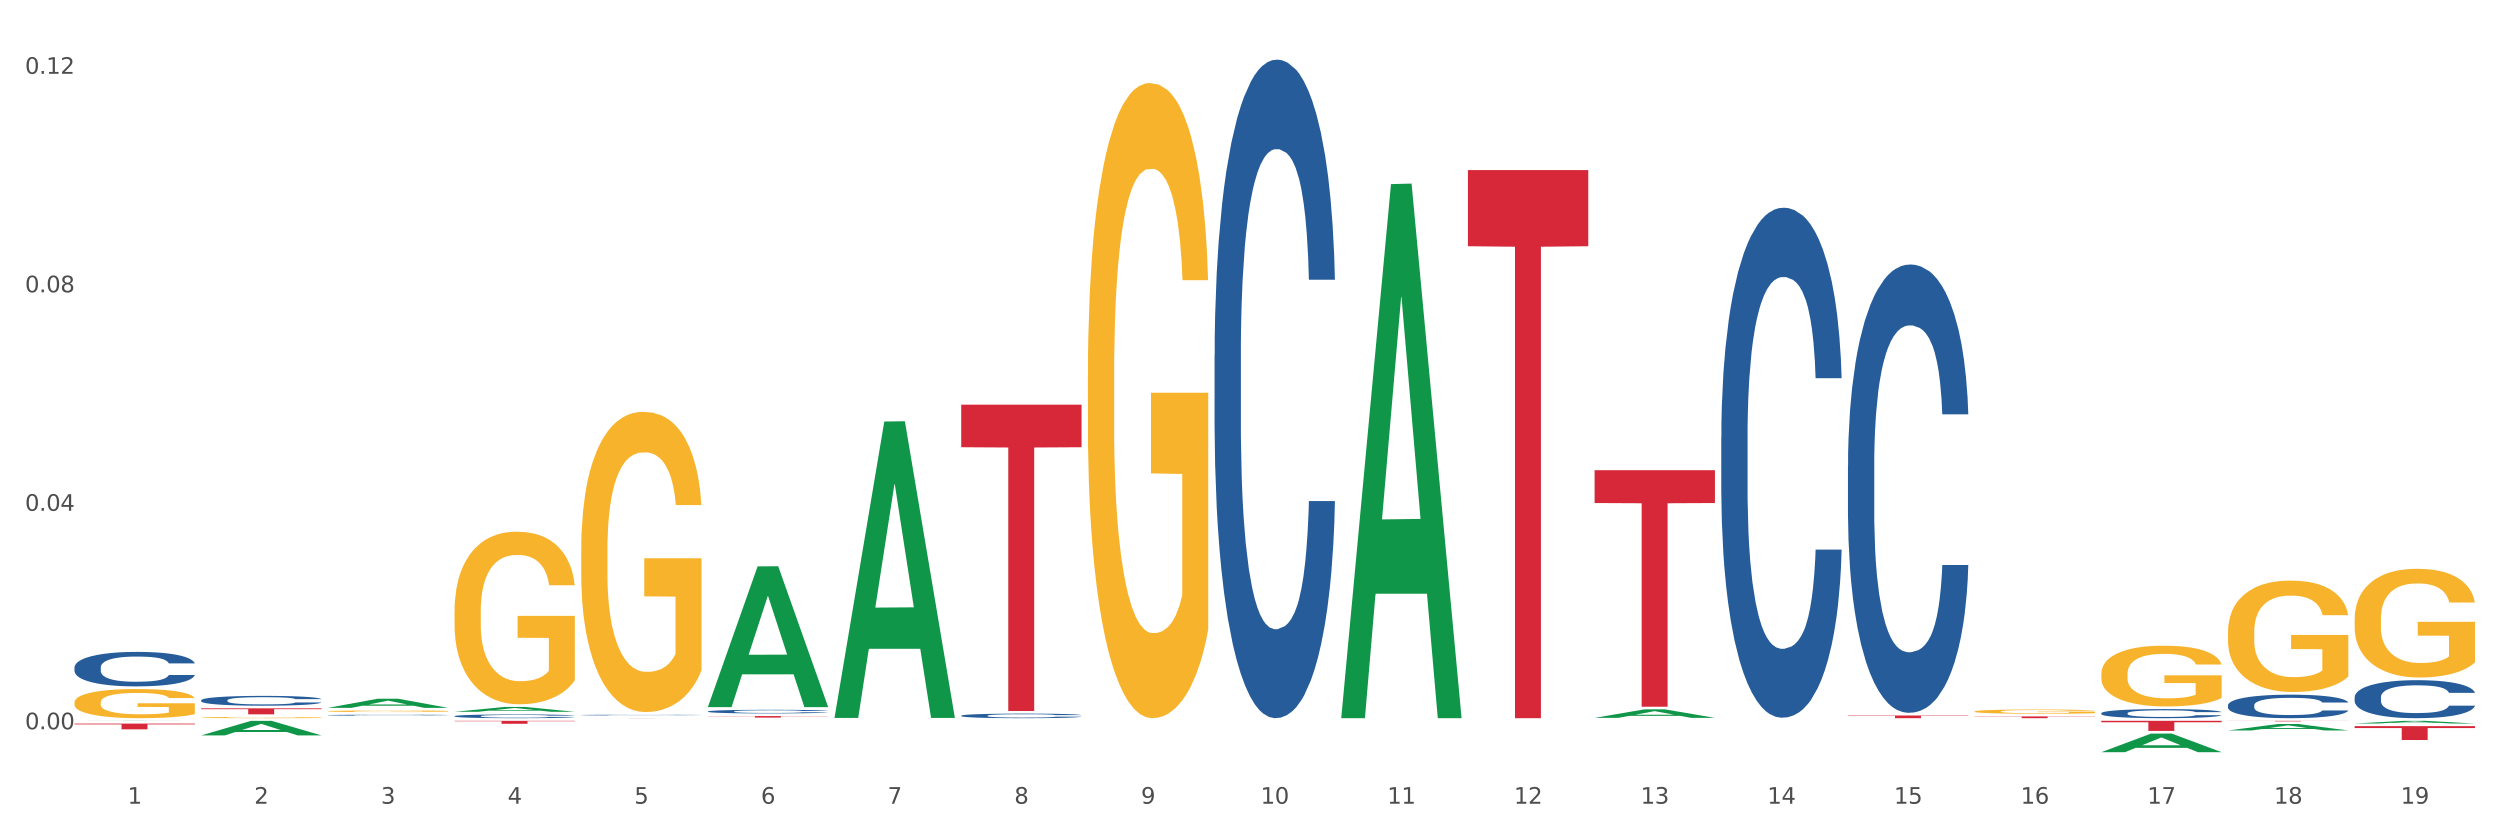 <?xml version="1.0" encoding="utf-8" standalone="no"?>
<!DOCTYPE svg PUBLIC "-//W3C//DTD SVG 1.1//EN"
  "http://www.w3.org/Graphics/SVG/1.1/DTD/svg11.dtd">
<svg xmlns:xlink="http://www.w3.org/1999/xlink" width="1080pt" height="360pt" viewBox="0 0 1080 360" xmlns="http://www.w3.org/2000/svg" version="1.1">
 <rect x="0" y="0" width="1080" height="360" fill="#333333" stroke="none"/>
 <defs>
  <style type="text/css">*{stroke-linejoin: round; stroke-linecap: butt}</style>
 </defs>
 <g id="figure_1">
  <g id="patch_1">
   <path d="M 0 360 
L 1080 360 
L 1080 0 
L 0 0 
z
" style="fill: #ffffff; stroke: #ffffff; stroke-linejoin: miter"/>
  </g>
  <g id="axes_1">
   <g id="matplotlib.axis_1">
    <g id="xtick_1">
     <g id="text_1">
      <!-- 1 -->
      <g style="fill: #4d4d4d" transform="translate(55.115 347.204) scale(0.096 -0.096)">
       <defs>
        <path id="DejaVuSans-31" d="M 794 531 
L 1825 531 
L 1825 4091 
L 703 3866 
L 703 4441 
L 1819 4666 
L 2450 4666 
L 2450 531 
L 3481 531 
L 3481 0 
L 794 0 
L 794 531 
z
" transform="scale(0.016)"/>
       </defs>
       <use xlink:href="#DejaVuSans-31"/>
      </g>
     </g>
    </g>
    <g id="xtick_2">
     <g id="text_2">
      <!-- 2 -->
      <g style="fill: #4d4d4d" transform="translate(109.839 347.204) scale(0.096 -0.096)">
       <defs>
        <path id="DejaVuSans-32" d="M 1228 531 
L 3431 531 
L 3431 0 
L 469 0 
L 469 531 
Q 828 903 1448 1529 
Q 2069 2156 2228 2338 
Q 2531 2678 2651 2914 
Q 2772 3150 2772 3378 
Q 2772 3750 2511 3984 
Q 2250 4219 1831 4219 
Q 1534 4219 1204 4116 
Q 875 4013 500 3803 
L 500 4441 
Q 881 4594 1212 4672 
Q 1544 4750 1819 4750 
Q 2544 4750 2975 4387 
Q 3406 4025 3406 3419 
Q 3406 3131 3298 2873 
Q 3191 2616 2906 2266 
Q 2828 2175 2409 1742 
Q 1991 1309 1228 531 
z
" transform="scale(0.016)"/>
       </defs>
       <use xlink:href="#DejaVuSans-32"/>
      </g>
     </g>
    </g>
    <g id="xtick_3">
     <g id="text_3">
      <!-- 3 -->
      <g style="fill: #4d4d4d" transform="translate(164.564 347.204) scale(0.096 -0.096)">
       <defs>
        <path id="DejaVuSans-33" d="M 2597 2516 
Q 3050 2419 3304 2112 
Q 3559 1806 3559 1356 
Q 3559 666 3084 287 
Q 2609 -91 1734 -91 
Q 1441 -91 1130 -33 
Q 819 25 488 141 
L 488 750 
Q 750 597 1062 519 
Q 1375 441 1716 441 
Q 2309 441 2620 675 
Q 2931 909 2931 1356 
Q 2931 1769 2642 2001 
Q 2353 2234 1838 2234 
L 1294 2234 
L 1294 2753 
L 1863 2753 
Q 2328 2753 2575 2939 
Q 2822 3125 2822 3475 
Q 2822 3834 2567 4026 
Q 2313 4219 1838 4219 
Q 1578 4219 1281 4162 
Q 984 4106 628 3988 
L 628 4550 
Q 988 4650 1302 4700 
Q 1616 4750 1894 4750 
Q 2613 4750 3031 4423 
Q 3450 4097 3450 3541 
Q 3450 3153 3228 2886 
Q 3006 2619 2597 2516 
z
" transform="scale(0.016)"/>
       </defs>
       <use xlink:href="#DejaVuSans-33"/>
      </g>
     </g>
    </g>
    <g id="xtick_4">
     <g id="text_4">
      <!-- 4 -->
      <g style="fill: #4d4d4d" transform="translate(219.288 347.204) scale(0.096 -0.096)">
       <defs>
        <path id="DejaVuSans-34" d="M 2419 4116 
L 825 1625 
L 2419 1625 
L 2419 4116 
z
M 2253 4666 
L 3047 4666 
L 3047 1625 
L 3713 1625 
L 3713 1100 
L 3047 1100 
L 3047 0 
L 2419 0 
L 2419 1100 
L 313 1100 
L 313 1709 
L 2253 4666 
z
" transform="scale(0.016)"/>
       </defs>
       <use xlink:href="#DejaVuSans-34"/>
      </g>
     </g>
    </g>
    <g id="xtick_5">
     <g id="text_5">
      <!-- 5 -->
      <g style="fill: #4d4d4d" transform="translate(274.012 347.204) scale(0.096 -0.096)">
       <defs>
        <path id="DejaVuSans-35" d="M 691 4666 
L 3169 4666 
L 3169 4134 
L 1269 4134 
L 1269 2991 
Q 1406 3038 1543 3061 
Q 1681 3084 1819 3084 
Q 2600 3084 3056 2656 
Q 3513 2228 3513 1497 
Q 3513 744 3044 326 
Q 2575 -91 1722 -91 
Q 1428 -91 1123 -41 
Q 819 9 494 109 
L 494 744 
Q 775 591 1075 516 
Q 1375 441 1709 441 
Q 2250 441 2565 725 
Q 2881 1009 2881 1497 
Q 2881 1984 2565 2268 
Q 2250 2553 1709 2553 
Q 1456 2553 1204 2497 
Q 953 2441 691 2322 
L 691 4666 
z
" transform="scale(0.016)"/>
       </defs>
       <use xlink:href="#DejaVuSans-35"/>
      </g>
     </g>
    </g>
    <g id="xtick_6">
     <g id="text_6">
      <!-- 6 -->
      <g style="fill: #4d4d4d" transform="translate(328.736 347.204) scale(0.096 -0.096)">
       <defs>
        <path id="DejaVuSans-36" d="M 2113 2584 
Q 1688 2584 1439 2293 
Q 1191 2003 1191 1497 
Q 1191 994 1439 701 
Q 1688 409 2113 409 
Q 2538 409 2786 701 
Q 3034 994 3034 1497 
Q 3034 2003 2786 2293 
Q 2538 2584 2113 2584 
z
M 3366 4563 
L 3366 3988 
Q 3128 4100 2886 4159 
Q 2644 4219 2406 4219 
Q 1781 4219 1451 3797 
Q 1122 3375 1075 2522 
Q 1259 2794 1537 2939 
Q 1816 3084 2150 3084 
Q 2853 3084 3261 2657 
Q 3669 2231 3669 1497 
Q 3669 778 3244 343 
Q 2819 -91 2113 -91 
Q 1303 -91 875 529 
Q 447 1150 447 2328 
Q 447 3434 972 4092 
Q 1497 4750 2381 4750 
Q 2619 4750 2861 4703 
Q 3103 4656 3366 4563 
z
" transform="scale(0.016)"/>
       </defs>
       <use xlink:href="#DejaVuSans-36"/>
      </g>
     </g>
    </g>
    <g id="xtick_7">
     <g id="text_7">
      <!-- 7 -->
      <g style="fill: #4d4d4d" transform="translate(383.461 347.204) scale(0.096 -0.096)">
       <defs>
        <path id="DejaVuSans-37" d="M 525 4666 
L 3525 4666 
L 3525 4397 
L 1831 0 
L 1172 0 
L 2766 4134 
L 525 4134 
L 525 4666 
z
" transform="scale(0.016)"/>
       </defs>
       <use xlink:href="#DejaVuSans-37"/>
      </g>
     </g>
    </g>
    <g id="xtick_8">
     <g id="text_8">
      <!-- 8 -->
      <g style="fill: #4d4d4d" transform="translate(438.185 347.204) scale(0.096 -0.096)">
       <defs>
        <path id="DejaVuSans-38" d="M 2034 2216 
Q 1584 2216 1326 1975 
Q 1069 1734 1069 1313 
Q 1069 891 1326 650 
Q 1584 409 2034 409 
Q 2484 409 2743 651 
Q 3003 894 3003 1313 
Q 3003 1734 2745 1975 
Q 2488 2216 2034 2216 
z
M 1403 2484 
Q 997 2584 770 2862 
Q 544 3141 544 3541 
Q 544 4100 942 4425 
Q 1341 4750 2034 4750 
Q 2731 4750 3128 4425 
Q 3525 4100 3525 3541 
Q 3525 3141 3298 2862 
Q 3072 2584 2669 2484 
Q 3125 2378 3379 2068 
Q 3634 1759 3634 1313 
Q 3634 634 3220 271 
Q 2806 -91 2034 -91 
Q 1263 -91 848 271 
Q 434 634 434 1313 
Q 434 1759 690 2068 
Q 947 2378 1403 2484 
z
M 1172 3481 
Q 1172 3119 1398 2916 
Q 1625 2713 2034 2713 
Q 2441 2713 2670 2916 
Q 2900 3119 2900 3481 
Q 2900 3844 2670 4047 
Q 2441 4250 2034 4250 
Q 1625 4250 1398 4047 
Q 1172 3844 1172 3481 
z
" transform="scale(0.016)"/>
       </defs>
       <use xlink:href="#DejaVuSans-38"/>
      </g>
     </g>
    </g>
    <g id="xtick_9">
     <g id="text_9">
      <!-- 9 -->
      <g style="fill: #4d4d4d" transform="translate(492.909 347.204) scale(0.096 -0.096)">
       <defs>
        <path id="DejaVuSans-39" d="M 703 97 
L 703 672 
Q 941 559 1184 500 
Q 1428 441 1663 441 
Q 2288 441 2617 861 
Q 2947 1281 2994 2138 
Q 2813 1869 2534 1725 
Q 2256 1581 1919 1581 
Q 1219 1581 811 2004 
Q 403 2428 403 3163 
Q 403 3881 828 4315 
Q 1253 4750 1959 4750 
Q 2769 4750 3195 4129 
Q 3622 3509 3622 2328 
Q 3622 1225 3098 567 
Q 2575 -91 1691 -91 
Q 1453 -91 1209 -44 
Q 966 3 703 97 
z
M 1959 2075 
Q 2384 2075 2632 2365 
Q 2881 2656 2881 3163 
Q 2881 3666 2632 3958 
Q 2384 4250 1959 4250 
Q 1534 4250 1286 3958 
Q 1038 3666 1038 3163 
Q 1038 2656 1286 2365 
Q 1534 2075 1959 2075 
z
" transform="scale(0.016)"/>
       </defs>
       <use xlink:href="#DejaVuSans-39"/>
      </g>
     </g>
    </g>
    <g id="xtick_10">
     <g id="text_10">
      <!-- 10 -->
      <g style="fill: #4d4d4d" transform="translate(544.58 347.204) scale(0.096 -0.096)">
       <defs>
        <path id="DejaVuSans-30" d="M 2034 4250 
Q 1547 4250 1301 3770 
Q 1056 3291 1056 2328 
Q 1056 1369 1301 889 
Q 1547 409 2034 409 
Q 2525 409 2770 889 
Q 3016 1369 3016 2328 
Q 3016 3291 2770 3770 
Q 2525 4250 2034 4250 
z
M 2034 4750 
Q 2819 4750 3233 4129 
Q 3647 3509 3647 2328 
Q 3647 1150 3233 529 
Q 2819 -91 2034 -91 
Q 1250 -91 836 529 
Q 422 1150 422 2328 
Q 422 3509 836 4129 
Q 1250 4750 2034 4750 
z
" transform="scale(0.016)"/>
       </defs>
       <use xlink:href="#DejaVuSans-31"/>
       <use xlink:href="#DejaVuSans-30" transform="translate(63.623 0)"/>
      </g>
     </g>
    </g>
    <g id="xtick_11">
     <g id="text_11">
      <!-- 11 -->
      <g style="fill: #4d4d4d" transform="translate(599.304 347.204) scale(0.096 -0.096)">
       <use xlink:href="#DejaVuSans-31"/>
       <use xlink:href="#DejaVuSans-31" transform="translate(63.623 0)"/>
      </g>
     </g>
    </g>
    <g id="xtick_12">
     <g id="text_12">
      <!-- 12 -->
      <g style="fill: #4d4d4d" transform="translate(654.028 347.204) scale(0.096 -0.096)">
       <use xlink:href="#DejaVuSans-31"/>
       <use xlink:href="#DejaVuSans-32" transform="translate(63.623 0)"/>
      </g>
     </g>
    </g>
    <g id="xtick_13">
     <g id="text_13">
      <!-- 13 -->
      <g style="fill: #4d4d4d" transform="translate(708.752 347.204) scale(0.096 -0.096)">
       <use xlink:href="#DejaVuSans-31"/>
       <use xlink:href="#DejaVuSans-33" transform="translate(63.623 0)"/>
      </g>
     </g>
    </g>
    <g id="xtick_14">
     <g id="text_14">
      <!-- 14 -->
      <g style="fill: #4d4d4d" transform="translate(763.477 347.204) scale(0.096 -0.096)">
       <use xlink:href="#DejaVuSans-31"/>
       <use xlink:href="#DejaVuSans-34" transform="translate(63.623 0)"/>
      </g>
     </g>
    </g>
    <g id="xtick_15">
     <g id="text_15">
      <!-- 15 -->
      <g style="fill: #4d4d4d" transform="translate(818.201 347.204) scale(0.096 -0.096)">
       <use xlink:href="#DejaVuSans-31"/>
       <use xlink:href="#DejaVuSans-35" transform="translate(63.623 0)"/>
      </g>
     </g>
    </g>
    <g id="xtick_16">
     <g id="text_16">
      <!-- 16 -->
      <g style="fill: #4d4d4d" transform="translate(872.925 347.204) scale(0.096 -0.096)">
       <use xlink:href="#DejaVuSans-31"/>
       <use xlink:href="#DejaVuSans-36" transform="translate(63.623 0)"/>
      </g>
     </g>
    </g>
    <g id="xtick_17">
     <g id="text_17">
      <!-- 17 -->
      <g style="fill: #4d4d4d" transform="translate(927.649 347.204) scale(0.096 -0.096)">
       <use xlink:href="#DejaVuSans-31"/>
       <use xlink:href="#DejaVuSans-37" transform="translate(63.623 0)"/>
      </g>
     </g>
    </g>
    <g id="xtick_18">
     <g id="text_18">
      <!-- 18 -->
      <g style="fill: #4d4d4d" transform="translate(982.374 347.204) scale(0.096 -0.096)">
       <use xlink:href="#DejaVuSans-31"/>
       <use xlink:href="#DejaVuSans-38" transform="translate(63.623 0)"/>
      </g>
     </g>
    </g>
    <g id="xtick_19">
     <g id="text_19">
      <!-- 19 -->
      <g style="fill: #4d4d4d" transform="translate(1037.098 347.204) scale(0.096 -0.096)">
       <use xlink:href="#DejaVuSans-31"/>
       <use xlink:href="#DejaVuSans-39" transform="translate(63.623 0)"/>
      </g>
     </g>
    </g>
    <g id="xtick_20"/>
    <g id="xtick_21"/>
    <g id="xtick_22"/>
    <g id="xtick_23"/>
    <g id="xtick_24"/>
    <g id="xtick_25"/>
    <g id="xtick_26"/>
    <g id="xtick_27"/>
    <g id="xtick_28"/>
    <g id="xtick_29"/>
    <g id="xtick_30"/>
    <g id="xtick_31"/>
    <g id="xtick_32"/>
    <g id="xtick_33"/>
    <g id="xtick_34"/>
    <g id="xtick_35"/>
    <g id="xtick_36"/>
    <g id="xtick_37"/>
   </g>
   <g id="matplotlib.axis_2">
    <g id="ytick_1">
     <g id="text_20">
      <!-- 0.00 -->
      <g style="fill: #4d4d4d" transform="translate(10.8 315.048) scale(0.096 -0.096)">
       <defs>
        <path id="DejaVuSans-2e" d="M 684 794 
L 1344 794 
L 1344 0 
L 684 0 
L 684 794 
z
" transform="scale(0.016)"/>
       </defs>
       <use xlink:href="#DejaVuSans-30"/>
       <use xlink:href="#DejaVuSans-2e" transform="translate(63.623 0)"/>
       <use xlink:href="#DejaVuSans-30" transform="translate(95.41 0)"/>
       <use xlink:href="#DejaVuSans-30" transform="translate(159.033 0)"/>
      </g>
     </g>
    </g>
    <g id="ytick_2">
     <g id="text_21">
      <!-- 0.04 -->
      <g style="fill: #4d4d4d" transform="translate(10.8 220.662) scale(0.096 -0.096)">
       <use xlink:href="#DejaVuSans-30"/>
       <use xlink:href="#DejaVuSans-2e" transform="translate(63.623 0)"/>
       <use xlink:href="#DejaVuSans-30" transform="translate(95.41 0)"/>
       <use xlink:href="#DejaVuSans-34" transform="translate(159.033 0)"/>
      </g>
     </g>
    </g>
    <g id="ytick_3">
     <g id="text_22">
      <!-- 0.08 -->
      <g style="fill: #4d4d4d" transform="translate(10.8 126.277) scale(0.096 -0.096)">
       <use xlink:href="#DejaVuSans-30"/>
       <use xlink:href="#DejaVuSans-2e" transform="translate(63.623 0)"/>
       <use xlink:href="#DejaVuSans-30" transform="translate(95.41 0)"/>
       <use xlink:href="#DejaVuSans-38" transform="translate(159.033 0)"/>
      </g>
     </g>
    </g>
    <g id="ytick_4">
     <g id="text_23">
      <!-- 0.12 -->
      <g style="fill: #4d4d4d" transform="translate(10.8 31.891) scale(0.096 -0.096)">
       <use xlink:href="#DejaVuSans-30"/>
       <use xlink:href="#DejaVuSans-2e" transform="translate(63.623 0)"/>
       <use xlink:href="#DejaVuSans-31" transform="translate(95.41 0)"/>
       <use xlink:href="#DejaVuSans-32" transform="translate(159.033 0)"/>
      </g>
     </g>
    </g>
    <g id="ytick_5"/>
    <g id="ytick_6"/>
    <g id="ytick_7"/>
   </g>
   <g id="PolyCollection_1">
    <path d="M 32.175 311.44 
L 32.229 311.44 
L 53.667 311.4 
L 62.564 311.4 
L 84.163 311.44 
L 73.873 311.44 
L 69.21 311.431 
L 47.075 311.431 
L 46.914 311.431 
L 42.412 311.44 
L 32.175 311.44 
L 32.175 311.44 
L 49.862 311.425 
L 66.423 311.425 
L 58.223 311.409 
L 58.115 311.409 
L 58.008 311.409 
L 49.808 311.425 
L 49.862 311.425 
L 32.175 311.44 
z
" clip-path="url(#p98ec3088e3)" style="fill: #109648"/>
    <path d="M 86.899 317.688 
L 86.953 317.682 
L 108.391 311.406 
L 117.288 311.4 
L 138.887 317.7 
L 128.597 317.7 
L 123.934 316.233 
L 101.799 316.233 
L 101.638 316.257 
L 97.136 317.7 
L 86.899 317.7 
L 86.899 317.688 
L 104.586 315.358 
L 121.147 315.352 
L 112.947 312.743 
L 112.84 312.731 
L 112.733 312.749 
L 104.532 315.352 
L 104.586 315.358 
L 86.899 317.688 
z
" clip-path="url(#p98ec3088e3)" style="fill: #109648"/>
    <path d="M 141.624 305.79 
L 141.677 305.787 
L 163.116 301.859 
L 172.012 301.856 
L 193.612 305.798 
L 183.321 305.798 
L 178.658 304.88 
L 156.523 304.88 
L 156.362 304.895 
L 151.86 305.798 
L 141.624 305.798 
L 141.624 305.79 
L 159.31 304.332 
L 175.871 304.328 
L 167.671 302.696 
L 167.564 302.689 
L 167.457 302.7 
L 159.257 304.328 
L 159.31 304.332 
L 141.624 305.79 
z
" clip-path="url(#p98ec3088e3)" style="fill: #109648"/>
    <path d="M 196.348 307.493 
L 196.401 307.491 
L 217.84 305.4 
L 226.737 305.398 
L 248.336 307.497 
L 238.045 307.497 
L 233.383 307.008 
L 211.247 307.008 
L 211.087 307.016 
L 206.585 307.497 
L 196.348 307.497 
L 196.348 307.493 
L 214.034 306.717 
L 230.596 306.715 
L 222.395 305.845 
L 222.288 305.842 
L 222.181 305.847 
L 213.981 306.715 
L 214.034 306.717 
L 196.348 307.493 
z
" clip-path="url(#p98ec3088e3)" style="fill: #109648"/>
    <path d="M 305.796 305.377 
L 305.85 305.32 
L 327.288 244.669 
L 336.185 244.612 
L 357.784 305.492 
L 347.494 305.492 
L 342.831 291.315 
L 320.696 291.315 
L 320.535 291.544 
L 316.033 305.492 
L 305.796 305.492 
L 305.796 305.377 
L 323.483 282.855 
L 340.044 282.798 
L 331.844 257.588 
L 331.737 257.474 
L 331.63 257.645 
L 323.429 282.798 
L 323.483 282.855 
L 305.796 305.377 
z
" clip-path="url(#p98ec3088e3)" style="fill: #109648"/>
    <path d="M 853.039 309.491 
L 905.027 309.491 
L 905.027 309.598 
L 884.577 309.598 
L 884.577 310.258 
L 873.366 310.258 
L 873.366 309.598 
L 853.039 309.598 
L 853.039 309.492 
L 853.039 309.491 
z
" clip-path="url(#p98ec3088e3)" style="fill: #d62839"/>
    <path d="M 907.763 311.4 
L 959.751 311.4 
L 959.751 312.006 
L 939.301 312.01 
L 939.301 315.756 
L 928.09 315.756 
L 928.09 312.01 
L 907.763 312.006 
L 907.763 311.405 
L 907.763 311.4 
z
" clip-path="url(#p98ec3088e3)" style="fill: #d62839"/>
    <path d="M 688.866 203.112 
L 740.854 203.112 
L 740.854 217.312 
L 720.404 217.408 
L 720.404 305.3 
L 709.193 305.3 
L 709.193 217.408 
L 688.866 217.312 
L 688.866 203.208 
L 688.866 203.112 
z
" clip-path="url(#p98ec3088e3)" style="fill: #d62839"/>
    <path d="M 32.175 312.583 
L 84.163 312.583 
L 84.163 312.929 
L 63.713 312.932 
L 63.713 315.079 
L 52.502 315.079 
L 52.502 312.932 
L 32.175 312.929 
L 32.175 312.585 
L 32.175 312.583 
z
" clip-path="url(#p98ec3088e3)" style="fill: #d62839"/>
    <path d="M 86.899 306.007 
L 138.887 306.007 
L 138.887 306.368 
L 118.437 306.37 
L 118.437 308.602 
L 107.226 308.602 
L 107.226 306.37 
L 86.899 306.368 
L 86.899 306.01 
L 86.899 306.007 
z
" clip-path="url(#p98ec3088e3)" style="fill: #d62839"/>
    <path d="M 1017.212 313.696 
L 1069.2 313.696 
L 1069.2 314.529 
L 1048.75 314.535 
L 1048.75 319.691 
L 1037.539 319.691 
L 1037.539 314.535 
L 1017.212 314.529 
L 1017.212 313.701 
L 1017.212 313.696 
z
" clip-path="url(#p98ec3088e3)" style="fill: #d62839"/>
    <path d="M 962.488 311.4 
L 1014.476 311.4 
L 1014.476 311.433 
L 994.025 311.433 
L 994.025 311.635 
L 982.815 311.635 
L 982.815 311.433 
L 962.488 311.433 
L 962.488 311.401 
L 962.488 311.4 
z
" clip-path="url(#p98ec3088e3)" style="fill: #d62839"/>
    <path d="M 798.315 309.092 
L 850.303 309.092 
L 850.303 309.254 
L 829.853 309.255 
L 829.853 310.258 
L 818.642 310.258 
L 818.642 309.255 
L 798.315 309.254 
L 798.315 309.093 
L 798.315 309.092 
z
" clip-path="url(#p98ec3088e3)" style="fill: #d62839"/>
    <path d="M 853.039 307.358 
L 853.1 307.357 
L 853.1 307.296 
L 853.223 307.244 
L 853.837 307.118 
L 854.758 307.014 
L 855.433 306.958 
L 856.108 306.913 
L 856.906 306.868 
L 857.888 306.821 
L 859.668 306.752 
L 860.773 306.716 
L 862.123 306.679 
L 864.578 306.626 
L 866.358 306.595 
L 868.2 306.57 
L 871.207 306.54 
L 873.171 306.526 
L 875.258 306.516 
L 877.775 306.51 
L 879.678 306.508 
L 883.851 306.513 
L 887.411 306.528 
L 889.13 306.54 
L 891.34 306.56 
L 892.506 306.573 
L 894.409 306.6 
L 896.373 306.636 
L 897.723 306.666 
L 899.749 306.723 
L 901.283 306.78 
L 902.695 306.851 
L 903.431 306.9 
L 903.984 306.945 
L 904.475 306.997 
L 904.966 307.079 
L 893.918 307.079 
L 893.488 307.021 
L 892.813 306.965 
L 891.831 306.911 
L 890.971 306.878 
L 889.498 306.836 
L 888.148 306.809 
L 886.736 306.789 
L 885.018 306.772 
L 883.667 306.763 
L 881.765 306.757 
L 878.02 306.758 
L 875.504 306.772 
L 873.785 306.789 
L 872.68 306.804 
L 871.698 306.821 
L 870.594 306.844 
L 869.305 306.879 
L 868.384 306.911 
L 867.463 306.952 
L 866.727 306.992 
L 866.051 307.039 
L 865.499 307.09 
L 865.069 307.142 
L 864.701 307.206 
L 864.394 307.311 
L 864.394 307.542 
L 864.517 307.594 
L 864.824 307.663 
L 865.192 307.715 
L 865.806 307.777 
L 866.358 307.819 
L 867.402 307.88 
L 868.568 307.93 
L 869.489 307.962 
L 870.409 307.989 
L 872.005 308.026 
L 873.785 308.056 
L 875.32 308.075 
L 877.407 308.091 
L 878.818 308.098 
L 880.046 308.102 
L 883.053 308.102 
L 885.202 308.096 
L 887.596 308.085 
L 889.437 308.07 
L 890.971 308.051 
L 892.69 308.021 
L 893.795 307.992 
L 893.795 307.641 
L 880.291 307.639 
L 880.291 307.406 
L 905.027 307.406 
L 905.027 308.091 
L 903.984 308.127 
L 902.818 308.159 
L 901.59 308.187 
L 899.749 308.223 
L 897.539 308.256 
L 895.575 308.28 
L 893.488 308.3 
L 891.033 308.318 
L 887.841 308.335 
L 885.877 308.342 
L 883.422 308.347 
L 880.537 308.349 
L 878.02 308.345 
L 875.565 308.337 
L 872.987 308.322 
L 870.471 308.3 
L 868.568 308.278 
L 866.665 308.251 
L 864.64 308.216 
L 863.044 308.182 
L 861.816 308.152 
L 860.466 308.113 
L 858.993 308.063 
L 857.888 308.017 
L 856.906 307.97 
L 855.863 307.91 
L 855.126 307.858 
L 854.389 307.792 
L 853.96 307.743 
L 853.469 307.668 
L 853.1 307.562 
L 853.039 307.358 
z
" clip-path="url(#p98ec3088e3)" style="fill: #f7b32b"/>
    <path d="M 305.796 309.344 
L 357.784 309.344 
L 357.784 309.434 
L 337.334 309.435 
L 337.334 309.99 
L 326.123 309.99 
L 326.123 309.435 
L 305.796 309.434 
L 305.796 309.345 
L 305.796 309.344 
z
" clip-path="url(#p98ec3088e3)" style="fill: #d62839"/>
    <path d="M 415.245 174.812 
L 467.233 174.812 
L 467.233 193.201 
L 446.783 193.325 
L 446.783 307.139 
L 435.572 307.139 
L 435.572 193.325 
L 415.245 193.201 
L 415.245 174.936 
L 415.245 174.812 
z
" clip-path="url(#p98ec3088e3)" style="fill: #d62839"/>
    <path d="M 907.763 291.07 
L 907.825 291.046 
L 907.825 290.183 
L 907.948 289.44 
L 908.561 287.642 
L 909.482 286.156 
L 910.157 285.365 
L 910.832 284.718 
L 911.63 284.071 
L 912.612 283.4 
L 914.392 282.417 
L 915.497 281.914 
L 916.847 281.386 
L 919.303 280.619 
L 921.083 280.188 
L 922.924 279.828 
L 925.932 279.397 
L 927.896 279.205 
L 929.983 279.061 
L 932.499 278.965 
L 934.402 278.942 
L 938.576 279.013 
L 942.136 279.229 
L 943.854 279.397 
L 946.064 279.685 
L 947.23 279.876 
L 949.133 280.26 
L 951.097 280.763 
L 952.447 281.195 
L 954.473 282.01 
L 956.007 282.825 
L 957.419 283.831 
L 958.156 284.526 
L 958.708 285.174 
L 959.199 285.917 
L 959.69 287.091 
L 948.642 287.091 
L 948.212 286.252 
L 947.537 285.461 
L 946.555 284.694 
L 945.696 284.215 
L 944.223 283.616 
L 942.872 283.232 
L 941.46 282.944 
L 939.742 282.705 
L 938.392 282.585 
L 936.489 282.489 
L 932.745 282.513 
L 930.228 282.705 
L 928.51 282.944 
L 927.405 283.16 
L 926.423 283.4 
L 925.318 283.735 
L 924.029 284.239 
L 923.108 284.694 
L 922.187 285.269 
L 921.451 285.845 
L 920.776 286.516 
L 920.223 287.235 
L 919.794 287.978 
L 919.425 288.889 
L 919.119 290.399 
L 919.119 293.683 
L 919.241 294.426 
L 919.548 295.409 
L 919.916 296.152 
L 920.53 297.039 
L 921.083 297.638 
L 922.126 298.501 
L 923.292 299.22 
L 924.213 299.675 
L 925.134 300.059 
L 926.73 300.586 
L 928.51 301.018 
L 930.044 301.281 
L 932.131 301.521 
L 933.543 301.617 
L 934.77 301.665 
L 937.778 301.665 
L 939.926 301.593 
L 942.32 301.425 
L 944.161 301.209 
L 945.696 300.946 
L 947.414 300.514 
L 948.519 300.107 
L 948.519 295.097 
L 935.016 295.073 
L 935.016 291.741 
L 959.751 291.741 
L 959.751 301.521 
L 958.708 302.024 
L 957.542 302.48 
L 956.314 302.887 
L 954.473 303.391 
L 952.263 303.87 
L 950.299 304.205 
L 948.212 304.493 
L 945.757 304.757 
L 942.565 304.996 
L 940.601 305.092 
L 938.146 305.164 
L 935.261 305.188 
L 932.745 305.14 
L 930.29 305.02 
L 927.712 304.805 
L 925.195 304.493 
L 923.292 304.182 
L 921.39 303.798 
L 919.364 303.295 
L 917.768 302.815 
L 916.541 302.384 
L 915.19 301.832 
L 913.717 301.113 
L 912.612 300.466 
L 911.63 299.795 
L 910.587 298.932 
L 909.85 298.189 
L 909.114 297.254 
L 908.684 296.559 
L 908.193 295.481 
L 907.825 293.97 
L 907.763 291.07 
z
" clip-path="url(#p98ec3088e3)" style="fill: #f7b32b"/>
    <path d="M 141.624 307.251 
L 141.685 307.251 
L 141.685 307.229 
L 141.808 307.21 
L 142.421 307.163 
L 143.342 307.125 
L 144.017 307.105 
L 144.693 307.088 
L 145.49 307.072 
L 146.472 307.055 
L 148.252 307.029 
L 149.357 307.016 
L 150.708 307.003 
L 153.163 306.983 
L 154.943 306.972 
L 156.784 306.963 
L 159.792 306.952 
L 161.756 306.947 
L 163.843 306.943 
L 166.359 306.941 
L 168.262 306.94 
L 172.436 306.942 
L 175.996 306.948 
L 177.714 306.952 
L 179.924 306.959 
L 181.09 306.964 
L 182.993 306.974 
L 184.957 306.987 
L 186.308 306.998 
L 188.333 307.019 
L 189.867 307.04 
L 191.279 307.066 
L 192.016 307.083 
L 192.568 307.1 
L 193.059 307.119 
L 193.55 307.149 
L 182.502 307.149 
L 182.072 307.128 
L 181.397 307.107 
L 180.415 307.088 
L 179.556 307.076 
L 178.083 307.06 
L 176.732 307.05 
L 175.321 307.043 
L 173.602 307.037 
L 172.252 307.034 
L 170.349 307.031 
L 166.605 307.032 
L 164.088 307.037 
L 162.37 307.043 
L 161.265 307.048 
L 160.283 307.055 
L 159.178 307.063 
L 157.889 307.076 
L 156.968 307.088 
L 156.048 307.103 
L 155.311 307.117 
L 154.636 307.135 
L 154.083 307.153 
L 153.654 307.172 
L 153.286 307.195 
L 152.979 307.234 
L 152.979 307.318 
L 153.101 307.337 
L 153.408 307.363 
L 153.777 307.382 
L 154.39 307.404 
L 154.943 307.42 
L 155.986 307.442 
L 157.152 307.46 
L 158.073 307.472 
L 158.994 307.482 
L 160.59 307.495 
L 162.37 307.507 
L 163.904 307.513 
L 165.991 307.519 
L 167.403 307.522 
L 168.63 307.523 
L 171.638 307.523 
L 173.786 307.521 
L 176.18 307.517 
L 178.021 307.511 
L 179.556 307.505 
L 181.274 307.494 
L 182.379 307.483 
L 182.379 307.355 
L 168.876 307.354 
L 168.876 307.269 
L 193.612 307.269 
L 193.612 307.519 
L 192.568 307.532 
L 191.402 307.544 
L 190.174 307.554 
L 188.333 307.567 
L 186.123 307.58 
L 184.159 307.588 
L 182.072 307.596 
L 179.617 307.602 
L 176.425 307.609 
L 174.461 307.611 
L 172.006 307.613 
L 169.121 307.614 
L 166.605 307.612 
L 164.15 307.609 
L 161.572 307.604 
L 159.055 307.596 
L 157.152 307.588 
L 155.25 307.578 
L 153.224 307.565 
L 151.628 307.553 
L 150.401 307.542 
L 149.05 307.527 
L 147.577 307.509 
L 146.472 307.492 
L 145.49 307.475 
L 144.447 307.453 
L 143.71 307.434 
L 142.974 307.41 
L 142.544 307.392 
L 142.053 307.364 
L 141.685 307.326 
L 141.624 307.251 
z
" clip-path="url(#p98ec3088e3)" style="fill: #f7b32b"/>
    <path d="M 86.899 309.982 
L 86.961 309.981 
L 86.961 309.964 
L 87.083 309.95 
L 87.697 309.915 
L 88.618 309.886 
L 89.293 309.87 
L 89.968 309.858 
L 90.766 309.845 
L 91.748 309.832 
L 93.528 309.813 
L 94.633 309.803 
L 95.983 309.792 
L 98.439 309.777 
L 100.219 309.769 
L 102.06 309.762 
L 105.067 309.753 
L 107.032 309.75 
L 109.118 309.747 
L 111.635 309.745 
L 113.538 309.745 
L 117.712 309.746 
L 121.272 309.75 
L 122.99 309.753 
L 125.2 309.759 
L 126.366 309.763 
L 128.269 309.77 
L 130.233 309.78 
L 131.583 309.789 
L 133.609 309.805 
L 135.143 309.82 
L 136.555 309.84 
L 137.291 309.854 
L 137.844 309.866 
L 138.335 309.881 
L 138.826 309.904 
L 127.778 309.904 
L 127.348 309.888 
L 126.673 309.872 
L 125.691 309.857 
L 124.832 309.848 
L 123.358 309.836 
L 122.008 309.828 
L 120.596 309.823 
L 118.878 309.818 
L 117.527 309.816 
L 115.625 309.814 
L 111.881 309.814 
L 109.364 309.818 
L 107.645 309.823 
L 106.541 309.827 
L 105.559 309.832 
L 104.454 309.838 
L 103.165 309.848 
L 102.244 309.857 
L 101.323 309.868 
L 100.587 309.88 
L 99.912 309.893 
L 99.359 309.907 
L 98.93 309.921 
L 98.561 309.939 
L 98.254 309.969 
L 98.254 310.033 
L 98.377 310.047 
L 98.684 310.067 
L 99.052 310.081 
L 99.666 310.098 
L 100.219 310.11 
L 101.262 310.127 
L 102.428 310.141 
L 103.349 310.15 
L 104.27 310.158 
L 105.865 310.168 
L 107.645 310.176 
L 109.18 310.181 
L 111.267 310.186 
L 112.678 310.188 
L 113.906 310.189 
L 116.914 310.189 
L 119.062 310.188 
L 121.456 310.184 
L 123.297 310.18 
L 124.832 310.175 
L 126.55 310.166 
L 127.655 310.158 
L 127.655 310.061 
L 114.152 310.06 
L 114.152 309.995 
L 138.887 309.995 
L 138.887 310.186 
L 137.844 310.196 
L 136.678 310.205 
L 135.45 310.213 
L 133.609 310.223 
L 131.399 310.232 
L 129.435 310.239 
L 127.348 310.244 
L 124.893 310.249 
L 121.701 310.254 
L 119.737 310.256 
L 117.282 310.257 
L 114.397 310.258 
L 111.881 310.257 
L 109.425 310.255 
L 106.847 310.25 
L 104.331 310.244 
L 102.428 310.238 
L 100.525 310.231 
L 98.5 310.221 
L 96.904 310.211 
L 95.676 310.203 
L 94.326 310.192 
L 92.853 310.178 
L 91.748 310.166 
L 90.766 310.152 
L 89.723 310.136 
L 88.986 310.121 
L 88.25 310.103 
L 87.82 310.089 
L 87.329 310.068 
L 86.961 310.038 
L 86.899 309.982 
z
" clip-path="url(#p98ec3088e3)" style="fill: #f7b32b"/>
    <path d="M 251.072 237.845 
L 251.133 237.727 
L 251.133 233.462 
L 251.256 229.79 
L 251.87 220.906 
L 252.791 213.562 
L 253.466 209.653 
L 254.141 206.455 
L 254.939 203.257 
L 255.921 199.94 
L 257.701 195.084 
L 258.806 192.596 
L 260.156 189.99 
L 262.611 186.2 
L 264.391 184.068 
L 266.233 182.291 
L 269.24 180.159 
L 271.204 179.211 
L 273.291 178.5 
L 275.808 178.026 
L 277.711 177.908 
L 281.884 178.263 
L 285.444 179.329 
L 287.163 180.159 
L 289.373 181.58 
L 290.539 182.528 
L 292.442 184.423 
L 294.406 186.91 
L 295.756 189.043 
L 297.782 193.07 
L 299.316 197.097 
L 300.728 202.072 
L 301.464 205.508 
L 302.017 208.706 
L 302.508 212.378 
L 302.999 218.182 
L 291.951 218.182 
L 291.521 214.036 
L 290.846 210.127 
L 289.864 206.337 
L 289.004 203.968 
L 287.531 201.006 
L 286.181 199.111 
L 284.769 197.69 
L 283.051 196.505 
L 281.7 195.913 
L 279.797 195.439 
L 276.053 195.558 
L 273.537 196.505 
L 271.818 197.69 
L 270.713 198.756 
L 269.731 199.94 
L 268.627 201.599 
L 267.338 204.086 
L 266.417 206.337 
L 265.496 209.18 
L 264.76 212.022 
L 264.084 215.339 
L 263.532 218.893 
L 263.102 222.565 
L 262.734 227.066 
L 262.427 234.529 
L 262.427 250.757 
L 262.55 254.429 
L 262.857 259.285 
L 263.225 262.957 
L 263.839 267.34 
L 264.391 270.301 
L 265.435 274.566 
L 266.601 278.119 
L 267.522 280.37 
L 268.442 282.265 
L 270.038 284.871 
L 271.818 287.003 
L 273.353 288.306 
L 275.44 289.491 
L 276.851 289.965 
L 278.079 290.201 
L 281.086 290.201 
L 283.235 289.846 
L 285.629 289.017 
L 287.47 287.951 
L 289.004 286.648 
L 290.723 284.516 
L 291.828 282.502 
L 291.828 257.745 
L 278.324 257.627 
L 278.324 241.162 
L 303.06 241.162 
L 303.06 289.491 
L 302.017 291.978 
L 300.851 294.229 
L 299.623 296.243 
L 297.782 298.73 
L 295.572 301.099 
L 293.608 302.757 
L 291.521 304.179 
L 289.066 305.482 
L 285.874 306.666 
L 283.91 307.14 
L 281.455 307.496 
L 278.57 307.614 
L 276.053 307.377 
L 273.598 306.785 
L 271.02 305.719 
L 268.504 304.179 
L 266.601 302.639 
L 264.698 300.744 
L 262.673 298.256 
L 261.077 295.887 
L 259.849 293.755 
L 258.499 291.031 
L 257.026 287.477 
L 255.921 284.279 
L 254.939 280.962 
L 253.896 276.698 
L 253.159 273.026 
L 252.422 268.406 
L 251.993 264.971 
L 251.502 259.641 
L 251.133 252.178 
L 251.072 237.845 
z
" clip-path="url(#p98ec3088e3)" style="fill: #f7b32b"/>
    <path d="M 32.175 303.482 
L 32.236 303.47 
L 32.236 303.056 
L 32.359 302.7 
L 32.973 301.837 
L 33.894 301.124 
L 34.569 300.744 
L 35.244 300.433 
L 36.042 300.123 
L 37.024 299.801 
L 38.804 299.329 
L 39.909 299.087 
L 41.259 298.834 
L 43.714 298.466 
L 45.494 298.259 
L 47.336 298.086 
L 50.343 297.879 
L 52.307 297.787 
L 54.394 297.718 
L 56.911 297.672 
L 58.814 297.661 
L 62.987 297.695 
L 66.547 297.799 
L 68.266 297.879 
L 70.476 298.017 
L 71.642 298.109 
L 73.544 298.293 
L 75.509 298.535 
L 76.859 298.742 
L 78.884 299.133 
L 80.419 299.524 
L 81.831 300.008 
L 82.567 300.341 
L 83.12 300.652 
L 83.611 301.008 
L 84.102 301.572 
L 73.053 301.572 
L 72.624 301.17 
L 71.949 300.79 
L 70.967 300.422 
L 70.107 300.192 
L 68.634 299.904 
L 67.284 299.72 
L 65.872 299.582 
L 64.153 299.467 
L 62.803 299.409 
L 60.9 299.363 
L 57.156 299.375 
L 54.64 299.467 
L 52.921 299.582 
L 51.816 299.686 
L 50.834 299.801 
L 49.729 299.962 
L 48.44 300.203 
L 47.52 300.422 
L 46.599 300.698 
L 45.863 300.974 
L 45.187 301.296 
L 44.635 301.641 
L 44.205 301.998 
L 43.837 302.435 
L 43.53 303.16 
L 43.53 304.736 
L 43.653 305.092 
L 43.96 305.564 
L 44.328 305.921 
L 44.942 306.346 
L 45.494 306.634 
L 46.538 307.048 
L 47.704 307.393 
L 48.625 307.612 
L 49.545 307.796 
L 51.141 308.049 
L 52.921 308.256 
L 54.456 308.383 
L 56.542 308.498 
L 57.954 308.544 
L 59.182 308.567 
L 62.189 308.567 
L 64.338 308.532 
L 66.731 308.452 
L 68.573 308.348 
L 70.107 308.222 
L 71.826 308.015 
L 72.931 307.819 
L 72.931 305.415 
L 59.427 305.403 
L 59.427 303.804 
L 84.163 303.804 
L 84.163 308.498 
L 83.12 308.739 
L 81.953 308.958 
L 80.726 309.153 
L 78.884 309.395 
L 76.675 309.625 
L 74.711 309.786 
L 72.624 309.924 
L 70.169 310.051 
L 66.977 310.166 
L 65.013 310.212 
L 62.558 310.246 
L 59.673 310.258 
L 57.156 310.235 
L 54.701 310.177 
L 52.123 310.074 
L 49.607 309.924 
L 47.704 309.775 
L 45.801 309.591 
L 43.776 309.349 
L 42.18 309.119 
L 40.952 308.912 
L 39.602 308.647 
L 38.129 308.302 
L 37.024 307.992 
L 36.042 307.669 
L 34.998 307.255 
L 34.262 306.899 
L 33.525 306.45 
L 33.096 306.116 
L 32.605 305.599 
L 32.236 304.874 
L 32.175 303.482 
z
" clip-path="url(#p98ec3088e3)" style="fill: #f7b32b"/>
    <path d="M 469.969 162.657 
L 470.031 162.407 
L 470.031 153.385 
L 470.153 145.617 
L 470.767 126.822 
L 471.688 111.285 
L 472.363 103.016 
L 473.038 96.25 
L 473.836 89.484 
L 474.818 82.467 
L 476.598 72.193 
L 477.703 66.93 
L 479.053 61.417 
L 481.508 53.398 
L 483.288 48.887 
L 485.13 45.128 
L 488.137 40.618 
L 490.102 38.613 
L 492.188 37.109 
L 494.705 36.107 
L 496.608 35.856 
L 500.781 36.608 
L 504.341 38.863 
L 506.06 40.618 
L 508.27 43.625 
L 509.436 45.629 
L 511.339 49.639 
L 513.303 54.901 
L 514.653 59.412 
L 516.679 67.932 
L 518.213 76.453 
L 519.625 86.978 
L 520.361 94.245 
L 520.914 101.011 
L 521.405 108.779 
L 521.896 121.059 
L 510.848 121.059 
L 510.418 112.288 
L 509.743 104.018 
L 508.761 95.999 
L 507.901 90.987 
L 506.428 84.722 
L 505.078 80.713 
L 503.666 77.706 
L 501.948 75.2 
L 500.597 73.947 
L 498.695 72.944 
L 494.95 73.195 
L 492.434 75.2 
L 490.715 77.706 
L 489.61 79.961 
L 488.628 82.467 
L 487.524 85.975 
L 486.235 91.238 
L 485.314 95.999 
L 484.393 102.013 
L 483.657 108.028 
L 482.982 115.044 
L 482.429 122.562 
L 481.999 130.331 
L 481.631 139.853 
L 481.324 155.641 
L 481.324 189.972 
L 481.447 197.741 
L 481.754 208.015 
L 482.122 215.784 
L 482.736 225.056 
L 483.288 231.32 
L 484.332 240.342 
L 485.498 247.86 
L 486.419 252.621 
L 487.339 256.631 
L 488.935 262.144 
L 490.715 266.654 
L 492.25 269.411 
L 494.337 271.917 
L 495.748 272.919 
L 496.976 273.42 
L 499.984 273.42 
L 502.132 272.669 
L 504.526 270.914 
L 506.367 268.659 
L 507.901 265.903 
L 509.62 261.392 
L 510.725 257.132 
L 510.725 204.757 
L 497.221 204.507 
L 497.221 169.674 
L 521.957 169.674 
L 521.957 271.917 
L 520.914 277.179 
L 519.748 281.941 
L 518.52 286.201 
L 516.679 291.463 
L 514.469 296.475 
L 512.505 299.983 
L 510.418 302.991 
L 507.963 305.747 
L 504.771 308.253 
L 502.807 309.255 
L 500.352 310.007 
L 497.467 310.258 
L 494.95 309.757 
L 492.495 308.504 
L 489.917 306.248 
L 487.401 302.991 
L 485.498 299.733 
L 483.595 295.723 
L 481.57 290.461 
L 479.974 285.449 
L 478.746 280.938 
L 477.396 275.175 
L 475.923 267.657 
L 474.818 260.891 
L 473.836 253.874 
L 472.793 244.853 
L 472.056 237.084 
L 471.32 227.311 
L 470.89 220.044 
L 470.399 208.767 
L 470.031 192.979 
L 469.969 162.657 
z
" clip-path="url(#p98ec3088e3)" style="fill: #f7b32b"/>
    <path d="M 196.348 264.146 
L 196.409 264.078 
L 196.409 261.626 
L 196.532 259.515 
L 197.146 254.408 
L 198.066 250.186 
L 198.742 247.939 
L 199.417 246.1 
L 200.215 244.261 
L 201.197 242.355 
L 202.977 239.563 
L 204.082 238.132 
L 205.432 236.634 
L 207.887 234.455 
L 209.667 233.229 
L 211.508 232.208 
L 214.516 230.982 
L 216.48 230.437 
L 218.567 230.029 
L 221.084 229.756 
L 222.986 229.688 
L 227.16 229.893 
L 230.72 230.506 
L 232.439 230.982 
L 234.648 231.799 
L 235.815 232.344 
L 237.717 233.434 
L 239.681 234.864 
L 241.032 236.09 
L 243.057 238.405 
L 244.592 240.72 
L 246.003 243.58 
L 246.74 245.555 
L 247.292 247.394 
L 247.783 249.505 
L 248.275 252.842 
L 237.226 252.842 
L 236.797 250.458 
L 236.121 248.211 
L 235.139 246.032 
L 234.28 244.67 
L 232.807 242.967 
L 231.457 241.878 
L 230.045 241.061 
L 228.326 240.38 
L 226.976 240.039 
L 225.073 239.767 
L 221.329 239.835 
L 218.813 240.38 
L 217.094 241.061 
L 215.989 241.674 
L 215.007 242.355 
L 213.902 243.308 
L 212.613 244.738 
L 211.693 246.032 
L 210.772 247.666 
L 210.035 249.301 
L 209.36 251.207 
L 208.808 253.25 
L 208.378 255.361 
L 208.01 257.949 
L 207.703 262.239 
L 207.703 271.569 
L 207.826 273.68 
L 208.133 276.472 
L 208.501 278.583 
L 209.115 281.102 
L 209.667 282.805 
L 210.711 285.256 
L 211.877 287.299 
L 212.797 288.593 
L 213.718 289.683 
L 215.314 291.181 
L 217.094 292.406 
L 218.628 293.156 
L 220.715 293.837 
L 222.127 294.109 
L 223.355 294.245 
L 226.362 294.245 
L 228.51 294.041 
L 230.904 293.564 
L 232.746 292.951 
L 234.28 292.202 
L 235.999 290.976 
L 237.104 289.819 
L 237.104 275.586 
L 223.6 275.518 
L 223.6 266.053 
L 248.336 266.053 
L 248.336 293.837 
L 247.292 295.267 
L 246.126 296.56 
L 244.899 297.718 
L 243.057 299.148 
L 240.848 300.51 
L 238.884 301.463 
L 236.797 302.281 
L 234.341 303.03 
L 231.15 303.711 
L 229.186 303.983 
L 226.73 304.187 
L 223.846 304.255 
L 221.329 304.119 
L 218.874 303.779 
L 216.296 303.166 
L 213.779 302.281 
L 211.877 301.395 
L 209.974 300.306 
L 207.948 298.876 
L 206.353 297.514 
L 205.125 296.288 
L 203.775 294.722 
L 202.302 292.679 
L 201.197 290.84 
L 200.215 288.933 
L 199.171 286.482 
L 198.435 284.371 
L 197.698 281.715 
L 197.269 279.74 
L 196.777 276.676 
L 196.409 272.386 
L 196.348 264.146 
z
" clip-path="url(#p98ec3088e3)" style="fill: #f7b32b"/>
    <path d="M 1017.212 267.427 
L 1017.273 267.384 
L 1017.273 265.84 
L 1017.396 264.51 
L 1018.01 261.293 
L 1018.931 258.633 
L 1019.606 257.217 
L 1020.281 256.059 
L 1021.079 254.901 
L 1022.061 253.7 
L 1023.841 251.941 
L 1024.946 251.04 
L 1026.296 250.096 
L 1028.751 248.723 
L 1030.531 247.951 
L 1032.373 247.308 
L 1035.38 246.536 
L 1037.344 246.192 
L 1039.431 245.935 
L 1041.948 245.763 
L 1043.85 245.72 
L 1048.024 245.849 
L 1051.584 246.235 
L 1053.303 246.536 
L 1055.512 247.05 
L 1056.679 247.393 
L 1058.581 248.08 
L 1060.546 248.981 
L 1061.896 249.753 
L 1063.921 251.211 
L 1065.456 252.67 
L 1066.868 254.472 
L 1067.604 255.716 
L 1068.157 256.874 
L 1068.648 258.204 
L 1069.139 260.306 
L 1058.09 260.306 
L 1057.661 258.804 
L 1056.986 257.389 
L 1056.004 256.016 
L 1055.144 255.158 
L 1053.671 254.086 
L 1052.321 253.399 
L 1050.909 252.884 
L 1049.19 252.455 
L 1047.84 252.241 
L 1045.937 252.069 
L 1042.193 252.112 
L 1039.677 252.455 
L 1037.958 252.884 
L 1036.853 253.271 
L 1035.871 253.7 
L 1034.766 254.3 
L 1033.477 255.201 
L 1032.557 256.016 
L 1031.636 257.046 
L 1030.899 258.075 
L 1030.224 259.276 
L 1029.672 260.563 
L 1029.242 261.893 
L 1028.874 263.523 
L 1028.567 266.226 
L 1028.567 272.103 
L 1028.69 273.433 
L 1028.997 275.192 
L 1029.365 276.521 
L 1029.979 278.109 
L 1030.531 279.181 
L 1031.575 280.725 
L 1032.741 282.012 
L 1033.662 282.827 
L 1034.582 283.514 
L 1036.178 284.458 
L 1037.958 285.23 
L 1039.493 285.702 
L 1041.579 286.131 
L 1042.991 286.302 
L 1044.219 286.388 
L 1047.226 286.388 
L 1049.375 286.259 
L 1051.768 285.959 
L 1053.61 285.573 
L 1055.144 285.101 
L 1056.863 284.329 
L 1057.968 283.6 
L 1057.968 274.634 
L 1044.464 274.591 
L 1044.464 268.628 
L 1069.2 268.628 
L 1069.2 286.131 
L 1068.157 287.032 
L 1066.99 287.847 
L 1065.763 288.576 
L 1063.921 289.477 
L 1061.712 290.335 
L 1059.748 290.935 
L 1057.661 291.45 
L 1055.206 291.922 
L 1052.014 292.351 
L 1050.05 292.523 
L 1047.595 292.651 
L 1044.71 292.694 
L 1042.193 292.608 
L 1039.738 292.394 
L 1037.16 292.008 
L 1034.644 291.45 
L 1032.741 290.892 
L 1030.838 290.206 
L 1028.813 289.305 
L 1027.217 288.447 
L 1025.989 287.675 
L 1024.639 286.688 
L 1023.166 285.401 
L 1022.061 284.243 
L 1021.079 283.042 
L 1020.035 281.498 
L 1019.299 280.168 
L 1018.562 278.495 
L 1018.133 277.251 
L 1017.642 275.32 
L 1017.273 272.618 
L 1017.212 267.427 
z
" clip-path="url(#p98ec3088e3)" style="fill: #f7b32b"/>
    <path d="M 634.142 73.462 
L 686.13 73.462 
L 686.13 106.369 
L 665.68 106.591 
L 665.68 310.258 
L 654.469 310.258 
L 654.469 106.591 
L 634.142 106.369 
L 634.142 73.685 
L 634.142 73.462 
z
" clip-path="url(#p98ec3088e3)" style="fill: #d62839"/>
    <path d="M 962.488 273.061 
L 962.549 273.017 
L 962.549 271.435 
L 962.672 270.072 
L 963.286 266.775 
L 964.206 264.049 
L 964.881 262.598 
L 965.557 261.411 
L 966.355 260.224 
L 967.337 258.993 
L 969.117 257.191 
L 970.221 256.268 
L 971.572 255.3 
L 974.027 253.894 
L 975.807 253.102 
L 977.648 252.443 
L 980.656 251.652 
L 982.62 251.3 
L 984.707 251.036 
L 987.223 250.86 
L 989.126 250.816 
L 993.3 250.948 
L 996.86 251.344 
L 998.579 251.652 
L 1000.788 252.179 
L 1001.954 252.531 
L 1003.857 253.234 
L 1005.821 254.157 
L 1007.172 254.949 
L 1009.197 256.443 
L 1010.732 257.938 
L 1012.143 259.785 
L 1012.88 261.06 
L 1013.432 262.247 
L 1013.923 263.609 
L 1014.414 265.764 
L 1003.366 265.764 
L 1002.936 264.225 
L 1002.261 262.774 
L 1001.279 261.367 
L 1000.42 260.488 
L 998.947 259.389 
L 997.596 258.686 
L 996.185 258.158 
L 994.466 257.718 
L 993.116 257.499 
L 991.213 257.323 
L 987.469 257.367 
L 984.952 257.718 
L 983.234 258.158 
L 982.129 258.554 
L 981.147 258.993 
L 980.042 259.609 
L 978.753 260.532 
L 977.832 261.367 
L 976.912 262.422 
L 976.175 263.477 
L 975.5 264.708 
L 974.948 266.027 
L 974.518 267.39 
L 974.15 269.061 
L 973.843 271.83 
L 973.843 277.853 
L 973.966 279.216 
L 974.272 281.018 
L 974.641 282.381 
L 975.255 284.008 
L 975.807 285.107 
L 976.85 286.69 
L 978.017 288.008 
L 978.937 288.844 
L 979.858 289.547 
L 981.454 290.514 
L 983.234 291.306 
L 984.768 291.789 
L 986.855 292.229 
L 988.267 292.405 
L 989.494 292.493 
L 992.502 292.493 
L 994.65 292.361 
L 997.044 292.053 
L 998.885 291.657 
L 1000.42 291.174 
L 1002.139 290.382 
L 1003.243 289.635 
L 1003.243 280.447 
L 989.74 280.403 
L 989.74 274.292 
L 1014.476 274.292 
L 1014.476 292.229 
L 1013.432 293.152 
L 1012.266 293.987 
L 1011.038 294.735 
L 1009.197 295.658 
L 1006.987 296.537 
L 1005.023 297.153 
L 1002.936 297.68 
L 1000.481 298.164 
L 997.29 298.603 
L 995.325 298.779 
L 992.87 298.911 
L 989.985 298.955 
L 987.469 298.867 
L 985.014 298.647 
L 982.436 298.252 
L 979.919 297.68 
L 978.017 297.109 
L 976.114 296.405 
L 974.088 295.482 
L 972.492 294.603 
L 971.265 293.811 
L 969.915 292.8 
L 968.441 291.481 
L 967.337 290.294 
L 966.355 289.064 
L 965.311 287.481 
L 964.575 286.118 
L 963.838 284.404 
L 963.408 283.129 
L 962.917 281.15 
L 962.549 278.381 
L 962.488 273.061 
z
" clip-path="url(#p98ec3088e3)" style="fill: #f7b32b"/>
    <path d="M 196.348 311.4 
L 248.336 311.4 
L 248.336 311.578 
L 227.886 311.579 
L 227.886 312.677 
L 216.675 312.677 
L 216.675 311.579 
L 196.348 311.578 
L 196.348 311.402 
L 196.348 311.4 
z
" clip-path="url(#p98ec3088e3)" style="fill: #d62839"/>
    <path d="M 251.072 310.215 
L 303.06 310.215 
L 303.06 310.221 
L 282.61 310.221 
L 282.61 310.258 
L 271.399 310.258 
L 271.399 310.221 
L 251.072 310.221 
L 251.072 310.215 
L 251.072 310.215 
z
" clip-path="url(#p98ec3088e3)" style="fill: #d62839"/>
    <path d="M 962.488 315.56 
L 962.541 315.557 
L 983.98 312.78 
L 992.877 312.778 
L 1014.476 315.565 
L 1004.185 315.565 
L 999.522 314.916 
L 977.387 314.916 
L 977.227 314.926 
L 972.724 315.565 
L 962.488 315.565 
L 962.488 315.56 
L 980.174 314.528 
L 996.735 314.526 
L 988.535 313.372 
L 988.428 313.366 
L 988.321 313.374 
L 980.121 314.526 
L 980.174 314.528 
L 962.488 315.56 
z
" clip-path="url(#p98ec3088e3)" style="fill: #109648"/>
    <path d="M 907.763 324.934 
L 907.817 324.927 
L 929.255 316.906 
L 938.152 316.899 
L 959.751 324.95 
L 949.461 324.95 
L 944.798 323.075 
L 922.663 323.075 
L 922.502 323.105 
L 918 324.95 
L 907.763 324.95 
L 907.763 324.934 
L 925.45 321.956 
L 942.011 321.948 
L 933.811 318.615 
L 933.704 318.6 
L 933.597 318.622 
L 925.396 321.948 
L 925.45 321.956 
L 907.763 324.934 
z
" clip-path="url(#p98ec3088e3)" style="fill: #109648"/>
    <path d="M 688.866 310.116 
L 688.92 310.112 
L 710.358 306.446 
L 719.255 306.442 
L 740.854 310.123 
L 730.564 310.123 
L 725.901 309.266 
L 703.766 309.266 
L 703.605 309.28 
L 699.103 310.123 
L 688.866 310.123 
L 688.866 310.116 
L 706.553 308.754 
L 723.114 308.751 
L 714.914 307.227 
L 714.807 307.22 
L 714.7 307.23 
L 706.499 308.751 
L 706.553 308.754 
L 688.866 310.116 
z
" clip-path="url(#p98ec3088e3)" style="fill: #109648"/>
    <path d="M 579.418 309.824 
L 579.471 309.607 
L 600.91 79.529 
L 609.807 79.312 
L 631.406 310.258 
L 621.115 310.258 
L 616.453 256.479 
L 594.317 256.479 
L 594.157 257.346 
L 589.655 310.258 
L 579.418 310.258 
L 579.418 309.824 
L 597.104 224.385 
L 613.666 224.168 
L 605.465 128.537 
L 605.358 128.103 
L 605.251 128.754 
L 597.051 224.168 
L 597.104 224.385 
L 579.418 309.824 
z
" clip-path="url(#p98ec3088e3)" style="fill: #109648"/>
    <path d="M 1017.212 312.551 
L 1017.266 312.55 
L 1038.704 311.402 
L 1047.601 311.4 
L 1069.2 312.553 
L 1058.91 312.553 
L 1054.247 312.285 
L 1032.112 312.285 
L 1031.951 312.289 
L 1027.449 312.553 
L 1017.212 312.553 
L 1017.212 312.551 
L 1034.899 312.125 
L 1051.46 312.124 
L 1043.26 311.646 
L 1043.152 311.644 
L 1043.045 311.647 
L 1034.845 312.124 
L 1034.899 312.125 
L 1017.212 312.551 
z
" clip-path="url(#p98ec3088e3)" style="fill: #109648"/>
    <path d="M 141.624 308.942 
L 141.685 308.942 
L 141.685 308.931 
L 141.869 308.917 
L 142.545 308.891 
L 143.406 308.87 
L 144.88 308.847 
L 145.679 308.837 
L 146.724 308.826 
L 148.875 308.808 
L 151.333 308.793 
L 153.054 308.785 
L 154.344 308.78 
L 157.232 308.77 
L 158.891 308.766 
L 160.612 308.763 
L 162.087 308.76 
L 164.545 308.758 
L 166.511 308.756 
L 168.785 308.756 
L 170.69 308.756 
L 173.21 308.758 
L 176.897 308.763 
L 178.31 308.765 
L 180.215 308.77 
L 182.182 308.776 
L 183.779 308.782 
L 185.623 308.791 
L 187.528 308.802 
L 189.371 308.816 
L 190.662 308.83 
L 191.707 308.844 
L 192.628 308.861 
L 193.304 308.879 
L 193.612 308.895 
L 182.366 308.895 
L 182.059 308.881 
L 181.444 308.866 
L 180.83 308.855 
L 180.154 308.847 
L 179.109 308.837 
L 178.187 308.831 
L 176.651 308.824 
L 175.238 308.82 
L 174.07 308.817 
L 172.657 308.815 
L 169.645 308.812 
L 167.495 308.812 
L 166.143 308.813 
L 164.484 308.815 
L 163.07 308.818 
L 161.411 308.822 
L 160.12 308.827 
L 158.83 308.834 
L 158.093 308.838 
L 156.986 308.847 
L 156.249 308.853 
L 155.266 308.865 
L 154.713 308.873 
L 153.73 308.895 
L 153.299 308.911 
L 153.115 308.922 
L 152.992 308.934 
L 152.992 308.993 
L 153.361 309.02 
L 153.668 309.031 
L 154.16 309.044 
L 155.081 309.061 
L 156.433 309.077 
L 157.847 309.089 
L 159.014 309.096 
L 160.12 309.101 
L 161.227 309.105 
L 162.579 309.109 
L 163.685 309.111 
L 165.344 309.114 
L 167.31 309.115 
L 168.847 309.115 
L 171.981 309.113 
L 173.394 309.111 
L 174.746 309.108 
L 176.221 309.104 
L 177.388 309.1 
L 178.064 309.096 
L 179.17 309.089 
L 180.031 309.081 
L 180.768 309.073 
L 181.26 309.065 
L 181.813 309.054 
L 182.243 309.041 
L 182.366 309.034 
L 193.612 309.034 
L 193.366 309.048 
L 192.936 309.061 
L 192.075 309.079 
L 191.399 309.089 
L 190.355 309.101 
L 189.249 309.112 
L 187.712 309.124 
L 186.299 309.133 
L 184.824 309.14 
L 183.226 309.147 
L 180.338 309.156 
L 179.293 309.159 
L 177.081 309.164 
L 175.36 309.166 
L 172.841 309.169 
L 170.26 309.17 
L 167.556 309.171 
L 165.16 309.17 
L 162.517 309.168 
L 160.858 309.165 
L 159.014 309.162 
L 156.864 309.157 
L 154.836 309.15 
L 152.931 309.143 
L 151.149 309.134 
L 149.489 309.124 
L 147.339 309.108 
L 145.741 309.092 
L 144.573 309.077 
L 143.774 309.065 
L 142.975 309.049 
L 142.545 309.038 
L 141.869 309.011 
L 141.624 308.987 
L 141.624 308.942 
z
" clip-path="url(#p98ec3088e3)" style="fill: #255c99"/>
    <path d="M 86.899 302.525 
L 86.961 302.521 
L 86.961 302.412 
L 87.145 302.265 
L 87.821 301.993 
L 88.681 301.788 
L 90.156 301.547 
L 90.955 301.446 
L 92 301.334 
L 94.151 301.151 
L 96.609 300.996 
L 98.329 300.911 
L 99.62 300.856 
L 102.508 300.759 
L 104.167 300.717 
L 105.888 300.682 
L 107.363 300.659 
L 109.821 300.631 
L 111.787 300.62 
L 114.061 300.616 
L 115.966 300.62 
L 118.485 300.635 
L 122.172 300.682 
L 123.586 300.709 
L 125.491 300.756 
L 127.457 300.818 
L 129.055 300.88 
L 130.899 300.969 
L 132.804 301.085 
L 134.647 301.233 
L 135.938 301.369 
L 136.982 301.512 
L 137.904 301.687 
L 138.58 301.877 
L 138.887 302.036 
L 127.642 302.036 
L 127.334 301.892 
L 126.72 301.737 
L 126.105 301.632 
L 125.429 301.547 
L 124.385 301.45 
L 123.463 301.388 
L 121.927 301.314 
L 120.513 301.268 
L 119.346 301.241 
L 117.932 301.217 
L 114.921 301.194 
L 112.77 301.194 
L 111.418 301.202 
L 109.759 301.221 
L 108.346 301.248 
L 106.687 301.295 
L 105.396 301.345 
L 104.106 301.411 
L 103.368 301.458 
L 102.262 301.543 
L 101.525 301.613 
L 100.542 301.733 
L 99.988 301.819 
L 99.005 302.04 
L 98.575 302.203 
L 98.391 302.315 
L 98.268 302.44 
L 98.268 303.045 
L 98.637 303.317 
L 98.944 303.433 
L 99.435 303.565 
L 100.357 303.736 
L 101.709 303.903 
L 103.122 304.023 
L 104.29 304.097 
L 105.396 304.151 
L 106.502 304.194 
L 107.854 304.232 
L 108.96 304.256 
L 110.62 304.279 
L 112.586 304.291 
L 114.122 304.291 
L 117.256 304.271 
L 118.67 304.252 
L 120.022 304.225 
L 121.497 304.182 
L 122.664 304.135 
L 123.34 304.1 
L 124.446 304.027 
L 125.307 303.949 
L 126.044 303.86 
L 126.536 303.782 
L 127.089 303.666 
L 127.519 303.534 
L 127.642 303.464 
L 138.887 303.464 
L 138.642 303.604 
L 138.211 303.74 
L 137.351 303.922 
L 136.675 304.027 
L 135.63 304.155 
L 134.524 304.263 
L 132.988 304.384 
L 131.575 304.473 
L 130.1 304.551 
L 128.502 304.62 
L 125.614 304.717 
L 124.569 304.745 
L 122.357 304.791 
L 120.636 304.818 
L 118.117 304.845 
L 115.536 304.861 
L 112.832 304.865 
L 110.435 304.857 
L 107.793 304.834 
L 106.134 304.811 
L 104.29 304.776 
L 102.139 304.721 
L 100.111 304.655 
L 98.206 304.578 
L 96.424 304.488 
L 94.765 304.388 
L 92.614 304.221 
L 91.017 304.058 
L 89.849 303.906 
L 89.05 303.778 
L 88.251 303.615 
L 87.821 303.503 
L 87.145 303.231 
L 86.899 302.979 
L 86.899 302.525 
z
" clip-path="url(#p98ec3088e3)" style="fill: #255c99"/>
    <path d="M 32.175 288.312 
L 32.236 288.299 
L 32.236 287.918 
L 32.421 287.401 
L 33.097 286.448 
L 33.957 285.727 
L 35.432 284.883 
L 36.231 284.529 
L 37.275 284.134 
L 39.426 283.495 
L 41.884 282.951 
L 43.605 282.651 
L 44.895 282.461 
L 47.784 282.12 
L 49.443 281.971 
L 51.164 281.848 
L 52.638 281.767 
L 55.096 281.671 
L 57.063 281.631 
L 59.337 281.617 
L 61.242 281.631 
L 63.761 281.685 
L 67.448 281.848 
L 68.862 281.944 
L 70.767 282.107 
L 72.733 282.325 
L 74.331 282.542 
L 76.174 282.855 
L 78.079 283.264 
L 79.923 283.781 
L 81.213 284.257 
L 82.258 284.76 
L 83.18 285.373 
L 83.856 286.04 
L 84.163 286.598 
L 72.917 286.598 
L 72.61 286.094 
L 71.996 285.55 
L 71.381 285.182 
L 70.705 284.883 
L 69.66 284.543 
L 68.739 284.325 
L 67.202 284.066 
L 65.789 283.903 
L 64.621 283.808 
L 63.208 283.726 
L 60.197 283.645 
L 58.046 283.645 
L 56.694 283.672 
L 55.035 283.74 
L 53.622 283.835 
L 51.962 283.998 
L 50.672 284.175 
L 49.381 284.407 
L 48.644 284.57 
L 47.538 284.869 
L 46.8 285.114 
L 45.817 285.536 
L 45.264 285.836 
L 44.281 286.611 
L 43.851 287.183 
L 43.666 287.577 
L 43.544 288.013 
L 43.544 290.136 
L 43.912 291.088 
L 44.22 291.497 
L 44.711 291.959 
L 45.633 292.558 
L 46.985 293.143 
L 48.398 293.565 
L 49.566 293.824 
L 50.672 294.014 
L 51.778 294.164 
L 53.13 294.3 
L 54.236 294.382 
L 55.895 294.463 
L 57.862 294.504 
L 59.398 294.504 
L 62.532 294.436 
L 63.945 294.368 
L 65.297 294.273 
L 66.772 294.123 
L 67.94 293.96 
L 68.616 293.837 
L 69.722 293.579 
L 70.582 293.307 
L 71.32 292.994 
L 71.811 292.721 
L 72.364 292.313 
L 72.795 291.85 
L 72.917 291.606 
L 84.163 291.606 
L 83.917 292.095 
L 83.487 292.572 
L 82.627 293.211 
L 81.951 293.579 
L 80.906 294.028 
L 79.8 294.409 
L 78.264 294.831 
L 76.85 295.144 
L 75.375 295.416 
L 73.778 295.661 
L 70.89 296.001 
L 69.845 296.096 
L 67.633 296.26 
L 65.912 296.355 
L 63.392 296.45 
L 60.811 296.505 
L 58.108 296.518 
L 55.711 296.491 
L 53.069 296.409 
L 51.409 296.328 
L 49.566 296.205 
L 47.415 296.015 
L 45.387 295.783 
L 43.482 295.511 
L 41.7 295.198 
L 40.041 294.844 
L 37.89 294.259 
L 36.292 293.688 
L 35.125 293.157 
L 34.326 292.708 
L 33.527 292.136 
L 33.097 291.742 
L 32.421 290.789 
L 32.175 289.904 
L 32.175 288.312 
z
" clip-path="url(#p98ec3088e3)" style="fill: #255c99"/>
    <path d="M 415.245 309.169 
L 415.306 309.168 
L 415.306 309.117 
L 415.491 309.048 
L 416.167 308.922 
L 417.027 308.826 
L 418.502 308.715 
L 419.301 308.668 
L 420.345 308.615 
L 422.496 308.53 
L 424.954 308.458 
L 426.675 308.419 
L 427.965 308.393 
L 430.854 308.348 
L 432.513 308.328 
L 434.233 308.312 
L 435.708 308.301 
L 438.166 308.289 
L 440.133 308.283 
L 442.407 308.281 
L 444.312 308.283 
L 446.831 308.29 
L 450.518 308.312 
L 451.932 308.325 
L 453.837 308.346 
L 455.803 308.375 
L 457.401 308.404 
L 459.244 308.446 
L 461.149 308.5 
L 462.993 308.568 
L 464.283 308.632 
L 465.328 308.698 
L 466.25 308.78 
L 466.926 308.868 
L 467.233 308.942 
L 455.987 308.942 
L 455.68 308.875 
L 455.066 308.803 
L 454.451 308.754 
L 453.775 308.715 
L 452.73 308.669 
L 451.809 308.641 
L 450.272 308.606 
L 448.859 308.585 
L 447.691 308.572 
L 446.278 308.561 
L 443.267 308.55 
L 441.116 308.55 
L 439.764 308.554 
L 438.105 308.563 
L 436.692 308.576 
L 435.032 308.597 
L 433.742 308.621 
L 432.451 308.651 
L 431.714 308.673 
L 430.608 308.713 
L 429.87 308.745 
L 428.887 308.801 
L 428.334 308.841 
L 427.351 308.944 
L 426.921 309.02 
L 426.736 309.072 
L 426.613 309.13 
L 426.613 309.411 
L 426.982 309.538 
L 427.289 309.592 
L 427.781 309.653 
L 428.703 309.733 
L 430.055 309.81 
L 431.468 309.866 
L 432.636 309.9 
L 433.742 309.926 
L 434.848 309.946 
L 436.2 309.964 
L 437.306 309.974 
L 438.965 309.985 
L 440.932 309.991 
L 442.468 309.991 
L 445.602 309.982 
L 447.015 309.973 
L 448.367 309.96 
L 449.842 309.94 
L 451.01 309.919 
L 451.686 309.902 
L 452.792 309.868 
L 453.652 309.832 
L 454.39 309.79 
L 454.881 309.754 
L 455.434 309.7 
L 455.864 309.639 
L 455.987 309.606 
L 467.233 309.606 
L 466.987 309.671 
L 466.557 309.734 
L 465.697 309.819 
L 465.021 309.868 
L 463.976 309.928 
L 462.87 309.978 
L 461.334 310.034 
L 459.92 310.076 
L 458.445 310.112 
L 456.848 310.144 
L 453.959 310.189 
L 452.915 310.202 
L 450.702 310.224 
L 448.982 310.236 
L 446.462 310.249 
L 443.881 310.256 
L 441.178 310.258 
L 438.781 310.254 
L 436.138 310.243 
L 434.479 310.233 
L 432.636 310.216 
L 430.485 310.191 
L 428.457 310.16 
L 426.552 310.124 
L 424.77 310.083 
L 423.111 310.036 
L 420.96 309.958 
L 419.362 309.882 
L 418.195 309.812 
L 417.396 309.752 
L 416.597 309.677 
L 416.167 309.624 
L 415.491 309.498 
L 415.245 309.381 
L 415.245 309.169 
z
" clip-path="url(#p98ec3088e3)" style="fill: #255c99"/>
    <path d="M 305.796 307.339 
L 305.858 307.337 
L 305.858 307.297 
L 306.042 307.243 
L 306.718 307.143 
L 307.578 307.067 
L 309.053 306.978 
L 309.852 306.941 
L 310.897 306.899 
L 313.048 306.832 
L 315.506 306.775 
L 317.226 306.743 
L 318.517 306.723 
L 321.405 306.687 
L 323.064 306.672 
L 324.785 306.659 
L 326.26 306.65 
L 328.718 306.64 
L 330.684 306.636 
L 332.958 306.634 
L 334.863 306.636 
L 337.382 306.642 
L 341.07 306.659 
L 342.483 306.669 
L 344.388 306.686 
L 346.354 306.709 
L 347.952 306.732 
L 349.796 306.765 
L 351.701 306.808 
L 353.544 306.862 
L 354.835 306.912 
L 355.879 306.965 
L 356.801 307.029 
L 357.477 307.1 
L 357.784 307.158 
L 346.539 307.158 
L 346.232 307.105 
L 345.617 307.048 
L 345.002 307.009 
L 344.327 306.978 
L 343.282 306.942 
L 342.36 306.919 
L 340.824 306.892 
L 339.41 306.875 
L 338.243 306.865 
L 336.829 306.856 
L 333.818 306.848 
L 331.667 306.848 
L 330.316 306.851 
L 328.656 306.858 
L 327.243 306.868 
L 325.584 306.885 
L 324.293 306.903 
L 323.003 306.928 
L 322.265 306.945 
L 321.159 306.976 
L 320.422 307.002 
L 319.439 307.047 
L 318.886 307.078 
L 317.902 307.16 
L 317.472 307.22 
L 317.288 307.261 
L 317.165 307.307 
L 317.165 307.53 
L 317.534 307.631 
L 317.841 307.674 
L 318.332 307.722 
L 319.254 307.785 
L 320.606 307.847 
L 322.02 307.891 
L 323.187 307.918 
L 324.293 307.938 
L 325.399 307.954 
L 326.751 307.968 
L 327.857 307.977 
L 329.517 307.986 
L 331.483 307.99 
L 333.019 307.99 
L 336.153 307.983 
L 337.567 307.976 
L 338.919 307.966 
L 340.394 307.95 
L 341.561 307.933 
L 342.237 307.92 
L 343.343 307.893 
L 344.204 307.864 
L 344.941 307.831 
L 345.433 307.802 
L 345.986 307.76 
L 346.416 307.711 
L 346.539 307.685 
L 357.784 307.685 
L 357.539 307.737 
L 357.108 307.787 
L 356.248 307.854 
L 355.572 307.893 
L 354.527 307.94 
L 353.421 307.98 
L 351.885 308.024 
L 350.472 308.057 
L 348.997 308.086 
L 347.399 308.112 
L 344.511 308.147 
L 343.466 308.157 
L 341.254 308.175 
L 339.533 308.185 
L 337.014 308.195 
L 334.433 308.2 
L 331.729 308.202 
L 329.332 308.199 
L 326.69 308.19 
L 325.031 308.182 
L 323.187 308.169 
L 321.036 308.149 
L 319.008 308.125 
L 317.103 308.096 
L 315.321 308.063 
L 313.662 308.026 
L 311.511 307.964 
L 309.914 307.904 
L 308.746 307.848 
L 307.947 307.801 
L 307.148 307.741 
L 306.718 307.699 
L 306.042 307.599 
L 305.796 307.506 
L 305.796 307.339 
z
" clip-path="url(#p98ec3088e3)" style="fill: #255c99"/>
    <path d="M 251.072 308.899 
L 251.134 308.898 
L 251.134 308.89 
L 251.318 308.879 
L 251.994 308.859 
L 252.854 308.844 
L 254.329 308.826 
L 255.128 308.818 
L 256.173 308.81 
L 258.323 308.796 
L 260.781 308.785 
L 262.502 308.779 
L 263.793 308.775 
L 266.681 308.767 
L 268.34 308.764 
L 270.061 308.762 
L 271.535 308.76 
L 273.994 308.758 
L 275.96 308.757 
L 278.234 308.757 
L 280.139 308.757 
L 282.658 308.758 
L 286.345 308.762 
L 287.759 308.764 
L 289.664 308.767 
L 291.63 308.772 
L 293.228 308.776 
L 295.071 308.783 
L 296.976 308.792 
L 298.82 308.803 
L 300.11 308.813 
L 301.155 308.823 
L 302.077 308.836 
L 302.753 308.85 
L 303.06 308.862 
L 291.815 308.862 
L 291.507 308.852 
L 290.893 308.84 
L 290.278 308.832 
L 289.602 308.826 
L 288.558 308.819 
L 287.636 308.814 
L 286.1 308.809 
L 284.686 308.805 
L 283.519 308.803 
L 282.105 308.801 
L 279.094 308.8 
L 276.943 308.8 
L 275.591 308.8 
L 273.932 308.802 
L 272.519 308.804 
L 270.86 308.807 
L 269.569 308.811 
L 268.279 308.816 
L 267.541 308.819 
L 266.435 308.826 
L 265.698 308.831 
L 264.714 308.84 
L 264.161 308.846 
L 263.178 308.863 
L 262.748 308.875 
L 262.564 308.883 
L 262.441 308.892 
L 262.441 308.937 
L 262.809 308.957 
L 263.117 308.966 
L 263.608 308.976 
L 264.53 308.989 
L 265.882 309.001 
L 267.295 309.01 
L 268.463 309.015 
L 269.569 309.02 
L 270.675 309.023 
L 272.027 309.026 
L 273.133 309.027 
L 274.792 309.029 
L 276.759 309.03 
L 278.295 309.03 
L 281.429 309.028 
L 282.843 309.027 
L 284.195 309.025 
L 285.669 309.022 
L 286.837 309.018 
L 287.513 309.016 
L 288.619 309.01 
L 289.479 309.005 
L 290.217 308.998 
L 290.708 308.992 
L 291.261 308.983 
L 291.692 308.974 
L 291.815 308.968 
L 303.06 308.968 
L 302.814 308.979 
L 302.384 308.989 
L 301.524 309.002 
L 300.848 309.01 
L 299.803 309.02 
L 298.697 309.028 
L 297.161 309.037 
L 295.747 309.043 
L 294.273 309.049 
L 292.675 309.054 
L 289.787 309.062 
L 288.742 309.064 
L 286.53 309.067 
L 284.809 309.069 
L 282.29 309.071 
L 279.709 309.072 
L 277.005 309.073 
L 274.608 309.072 
L 271.966 309.07 
L 270.306 309.069 
L 268.463 309.066 
L 266.312 309.062 
L 264.284 309.057 
L 262.379 309.051 
L 260.597 309.045 
L 258.938 309.037 
L 256.787 309.025 
L 255.189 309.013 
L 254.022 309.001 
L 253.223 308.992 
L 252.424 308.98 
L 251.994 308.971 
L 251.318 308.951 
L 251.072 308.932 
L 251.072 308.899 
z
" clip-path="url(#p98ec3088e3)" style="fill: #255c99"/>
    <path d="M 196.348 309.367 
L 196.409 309.365 
L 196.409 309.324 
L 196.594 309.268 
L 197.27 309.164 
L 198.13 309.086 
L 199.605 308.995 
L 200.404 308.956 
L 201.448 308.913 
L 203.599 308.844 
L 206.057 308.785 
L 207.778 308.752 
L 209.068 308.731 
L 211.957 308.695 
L 213.616 308.678 
L 215.336 308.665 
L 216.811 308.656 
L 219.269 308.646 
L 221.236 308.641 
L 223.509 308.64 
L 225.414 308.641 
L 227.934 308.647 
L 231.621 308.665 
L 233.034 308.675 
L 234.939 308.693 
L 236.906 308.717 
L 238.504 308.74 
L 240.347 308.774 
L 242.252 308.819 
L 244.096 308.875 
L 245.386 308.927 
L 246.431 308.981 
L 247.353 309.048 
L 248.029 309.12 
L 248.336 309.181 
L 237.09 309.181 
L 236.783 309.126 
L 236.168 309.067 
L 235.554 309.027 
L 234.878 308.995 
L 233.833 308.958 
L 232.912 308.934 
L 231.375 308.906 
L 229.962 308.888 
L 228.794 308.878 
L 227.381 308.869 
L 224.37 308.86 
L 222.219 308.86 
L 220.867 308.863 
L 219.208 308.87 
L 217.794 308.881 
L 216.135 308.898 
L 214.845 308.918 
L 213.554 308.943 
L 212.817 308.961 
L 211.711 308.993 
L 210.973 309.02 
L 209.99 309.065 
L 209.437 309.098 
L 208.454 309.182 
L 208.024 309.244 
L 207.839 309.287 
L 207.716 309.334 
L 207.716 309.565 
L 208.085 309.668 
L 208.392 309.713 
L 208.884 309.763 
L 209.806 309.828 
L 211.158 309.891 
L 212.571 309.937 
L 213.739 309.965 
L 214.845 309.986 
L 215.951 310.002 
L 217.303 310.017 
L 218.409 310.026 
L 220.068 310.035 
L 222.035 310.039 
L 223.571 310.039 
L 226.705 310.032 
L 228.118 310.024 
L 229.47 310.014 
L 230.945 309.998 
L 232.113 309.98 
L 232.789 309.967 
L 233.895 309.939 
L 234.755 309.909 
L 235.492 309.875 
L 235.984 309.846 
L 236.537 309.801 
L 236.967 309.751 
L 237.09 309.724 
L 248.336 309.724 
L 248.09 309.778 
L 247.66 309.829 
L 246.8 309.899 
L 246.124 309.939 
L 245.079 309.987 
L 243.973 310.029 
L 242.437 310.075 
L 241.023 310.109 
L 239.548 310.138 
L 237.951 310.165 
L 235.062 310.202 
L 234.018 310.212 
L 231.805 310.23 
L 230.085 310.24 
L 227.565 310.25 
L 224.984 310.256 
L 222.28 310.258 
L 219.884 310.255 
L 217.241 310.246 
L 215.582 310.237 
L 213.739 310.224 
L 211.588 310.203 
L 209.56 310.178 
L 207.655 310.149 
L 205.873 310.115 
L 204.214 310.076 
L 202.063 310.013 
L 200.465 309.951 
L 199.298 309.893 
L 198.499 309.844 
L 197.7 309.782 
L 197.27 309.739 
L 196.594 309.636 
L 196.348 309.54 
L 196.348 309.367 
z
" clip-path="url(#p98ec3088e3)" style="fill: #255c99"/>
    <path d="M 524.693 153.589 
L 524.755 153.329 
L 524.755 146.054 
L 524.939 136.181 
L 525.615 117.994 
L 526.476 104.224 
L 527.95 88.115 
L 528.749 81.36 
L 529.794 73.825 
L 531.945 61.614 
L 534.403 51.221 
L 536.123 45.506 
L 537.414 41.868 
L 540.302 35.373 
L 541.961 32.515 
L 543.682 30.176 
L 545.157 28.617 
L 547.615 26.799 
L 549.581 26.019 
L 551.855 25.759 
L 553.76 26.019 
L 556.28 27.059 
L 559.967 30.176 
L 561.38 31.995 
L 563.285 35.113 
L 565.252 39.27 
L 566.849 43.427 
L 568.693 49.403 
L 570.598 57.197 
L 572.441 67.07 
L 573.732 76.164 
L 574.777 85.777 
L 575.698 97.469 
L 576.374 110.2 
L 576.682 120.852 
L 565.436 120.852 
L 565.129 111.239 
L 564.514 100.846 
L 563.9 93.831 
L 563.224 88.115 
L 562.179 81.62 
L 561.257 77.463 
L 559.721 72.526 
L 558.307 69.409 
L 557.14 67.59 
L 555.727 66.031 
L 552.715 64.472 
L 550.565 64.472 
L 549.213 64.992 
L 547.553 66.291 
L 546.14 68.109 
L 544.481 71.227 
L 543.19 74.605 
L 541.9 79.022 
L 541.163 82.14 
L 540.056 87.855 
L 539.319 92.532 
L 538.336 100.586 
L 537.783 106.302 
L 536.799 121.112 
L 536.369 132.024 
L 536.185 139.559 
L 536.062 147.873 
L 536.062 188.404 
L 536.431 206.591 
L 536.738 214.386 
L 537.23 223.22 
L 538.151 234.651 
L 539.503 245.824 
L 540.917 253.878 
L 542.084 258.814 
L 543.19 262.452 
L 544.297 265.31 
L 545.648 267.908 
L 546.755 269.467 
L 548.414 271.026 
L 550.38 271.805 
L 551.917 271.805 
L 555.051 270.506 
L 556.464 269.207 
L 557.816 267.388 
L 559.291 264.53 
L 560.458 261.412 
L 561.134 259.074 
L 562.24 254.138 
L 563.101 248.941 
L 563.838 242.966 
L 564.33 237.769 
L 564.883 229.975 
L 565.313 221.141 
L 565.436 216.464 
L 576.682 216.464 
L 576.436 225.818 
L 576.006 234.911 
L 575.145 247.123 
L 574.469 254.138 
L 573.425 262.712 
L 572.318 269.986 
L 570.782 278.041 
L 569.369 284.016 
L 567.894 289.213 
L 566.296 293.889 
L 563.408 300.385 
L 562.363 302.204 
L 560.151 305.321 
L 558.43 307.14 
L 555.911 308.959 
L 553.33 309.998 
L 550.626 310.258 
L 548.229 309.738 
L 545.587 308.179 
L 543.928 306.62 
L 542.084 304.282 
L 539.933 300.645 
L 537.906 296.228 
L 536.001 291.031 
L 534.218 285.056 
L 532.559 278.301 
L 530.408 267.128 
L 528.811 256.216 
L 527.643 246.083 
L 526.844 237.509 
L 526.045 226.597 
L 525.615 219.062 
L 524.939 200.875 
L 524.693 183.987 
L 524.693 153.589 
z
" clip-path="url(#p98ec3088e3)" style="fill: #255c99"/>
    <path d="M 743.591 188.728 
L 743.652 188.526 
L 743.652 182.892 
L 743.836 175.246 
L 744.512 161.161 
L 745.373 150.496 
L 746.848 138.02 
L 747.646 132.789 
L 748.691 126.953 
L 750.842 117.496 
L 753.3 109.447 
L 755.021 105.02 
L 756.311 102.203 
L 759.199 97.173 
L 760.858 94.959 
L 762.579 93.148 
L 764.054 91.941 
L 766.512 90.532 
L 768.478 89.929 
L 770.752 89.728 
L 772.657 89.929 
L 775.177 90.734 
L 778.864 93.148 
L 780.277 94.557 
L 782.182 96.971 
L 784.149 100.191 
L 785.746 103.41 
L 787.59 108.039 
L 789.495 114.075 
L 791.338 121.721 
L 792.629 128.764 
L 793.674 136.209 
L 794.595 145.264 
L 795.271 155.124 
L 795.579 163.374 
L 784.333 163.374 
L 784.026 155.929 
L 783.411 147.88 
L 782.797 142.447 
L 782.121 138.02 
L 781.076 132.99 
L 780.154 129.77 
L 778.618 125.947 
L 777.205 123.532 
L 776.037 122.124 
L 774.624 120.917 
L 771.613 119.709 
L 769.462 119.709 
L 768.11 120.112 
L 766.451 121.118 
L 765.037 122.526 
L 763.378 124.941 
L 762.088 127.557 
L 760.797 130.978 
L 760.06 133.392 
L 758.953 137.819 
L 758.216 141.441 
L 757.233 147.679 
L 756.68 152.106 
L 755.697 163.575 
L 755.266 172.026 
L 755.082 177.862 
L 754.959 184.301 
L 754.959 215.691 
L 755.328 229.776 
L 755.635 235.813 
L 756.127 242.654 
L 757.048 251.508 
L 758.4 260.161 
L 759.814 266.398 
L 760.981 270.222 
L 762.088 273.039 
L 763.194 275.252 
L 764.546 277.264 
L 765.652 278.472 
L 767.311 279.679 
L 769.277 280.283 
L 770.814 280.283 
L 773.948 279.276 
L 775.361 278.27 
L 776.713 276.862 
L 778.188 274.648 
L 779.355 272.234 
L 780.031 270.423 
L 781.138 266.6 
L 781.998 262.575 
L 782.735 257.947 
L 783.227 253.923 
L 783.78 247.886 
L 784.21 241.045 
L 784.333 237.423 
L 795.579 237.423 
L 795.333 244.667 
L 794.903 251.709 
L 794.042 261.167 
L 793.366 266.6 
L 792.322 273.24 
L 791.216 278.874 
L 789.679 285.112 
L 788.266 289.74 
L 786.791 293.764 
L 785.193 297.386 
L 782.305 302.417 
L 781.26 303.825 
L 779.048 306.24 
L 777.327 307.648 
L 774.808 309.057 
L 772.227 309.862 
L 769.523 310.063 
L 767.127 309.661 
L 764.484 308.453 
L 762.825 307.246 
L 760.981 305.435 
L 758.831 302.618 
L 756.803 299.197 
L 754.898 295.173 
L 753.116 290.545 
L 751.456 285.313 
L 749.306 276.661 
L 747.708 268.209 
L 746.54 260.362 
L 745.741 253.722 
L 744.943 245.27 
L 744.512 239.435 
L 743.836 225.35 
L 743.591 212.27 
L 743.591 188.728 
z
" clip-path="url(#p98ec3088e3)" style="fill: #255c99"/>
    <path d="M 798.315 201.287 
L 798.376 201.11 
L 798.376 196.157 
L 798.561 189.436 
L 799.237 177.054 
L 800.097 167.679 
L 801.572 156.712 
L 802.371 152.113 
L 803.415 146.983 
L 805.566 138.67 
L 808.024 131.594 
L 809.745 127.703 
L 811.035 125.226 
L 813.924 120.804 
L 815.583 118.858 
L 817.303 117.266 
L 818.778 116.205 
L 821.236 114.967 
L 823.203 114.436 
L 825.476 114.259 
L 827.381 114.436 
L 829.901 115.144 
L 833.588 117.266 
L 835.001 118.505 
L 836.906 120.627 
L 838.873 123.457 
L 840.471 126.288 
L 842.314 130.356 
L 844.219 135.663 
L 846.063 142.384 
L 847.353 148.575 
L 848.398 155.12 
L 849.32 163.08 
L 849.996 171.747 
L 850.303 179 
L 839.057 179 
L 838.75 172.455 
L 838.135 165.379 
L 837.521 160.603 
L 836.845 156.712 
L 835.8 152.29 
L 834.879 149.46 
L 833.342 146.099 
L 831.929 143.976 
L 830.761 142.738 
L 829.348 141.677 
L 826.337 140.615 
L 824.186 140.615 
L 822.834 140.969 
L 821.175 141.854 
L 819.761 143.092 
L 818.102 145.214 
L 816.812 147.514 
L 815.521 150.521 
L 814.784 152.644 
L 813.678 156.535 
L 812.94 159.719 
L 811.957 165.202 
L 811.404 169.094 
L 810.421 179.176 
L 809.991 186.606 
L 809.806 191.735 
L 809.683 197.396 
L 809.683 224.99 
L 810.052 237.372 
L 810.359 242.678 
L 810.851 248.692 
L 811.773 256.475 
L 813.125 264.082 
L 814.538 269.565 
L 815.706 272.926 
L 816.812 275.402 
L 817.918 277.348 
L 819.27 279.117 
L 820.376 280.178 
L 822.035 281.239 
L 824.002 281.77 
L 825.538 281.77 
L 828.672 280.886 
L 830.085 280.001 
L 831.437 278.763 
L 832.912 276.817 
L 834.08 274.695 
L 834.756 273.103 
L 835.862 269.742 
L 836.722 266.204 
L 837.46 262.136 
L 837.951 258.598 
L 838.504 253.292 
L 838.934 247.277 
L 839.057 244.093 
L 850.303 244.093 
L 850.057 250.461 
L 849.627 256.652 
L 848.767 264.966 
L 848.091 269.742 
L 847.046 275.579 
L 845.94 280.532 
L 844.404 286.015 
L 842.99 290.084 
L 841.515 293.621 
L 839.918 296.805 
L 837.029 301.228 
L 835.985 302.466 
L 833.772 304.588 
L 832.052 305.827 
L 829.532 307.065 
L 826.951 307.772 
L 824.247 307.949 
L 821.851 307.595 
L 819.208 306.534 
L 817.549 305.473 
L 815.706 303.881 
L 813.555 301.404 
L 811.527 298.397 
L 809.622 294.86 
L 807.84 290.791 
L 806.181 286.192 
L 804.03 278.586 
L 802.432 271.157 
L 801.265 264.258 
L 800.466 258.421 
L 799.667 250.992 
L 799.237 245.862 
L 798.561 233.48 
L 798.315 221.983 
L 798.315 201.287 
z
" clip-path="url(#p98ec3088e3)" style="fill: #255c99"/>
    <path d="M 360.521 309.895 
L 360.574 309.775 
L 382.013 182.097 
L 390.91 181.977 
L 412.509 310.136 
L 402.218 310.136 
L 397.555 280.292 
L 375.42 280.292 
L 375.26 280.773 
L 370.757 310.136 
L 360.521 310.136 
L 360.521 309.895 
L 378.207 262.482 
L 394.768 262.362 
L 386.568 209.293 
L 386.461 209.052 
L 386.354 209.413 
L 378.154 262.362 
L 378.207 262.482 
L 360.521 309.895 
z
" clip-path="url(#p98ec3088e3)" style="fill: #109648"/>
    <path d="M 962.488 304.663 
L 962.549 304.654 
L 962.549 304.394 
L 962.733 304.041 
L 963.409 303.392 
L 964.27 302.9 
L 965.745 302.325 
L 966.543 302.083 
L 967.588 301.814 
L 969.739 301.378 
L 972.197 301.007 
L 973.918 300.803 
L 975.208 300.673 
L 978.096 300.441 
L 979.756 300.339 
L 981.476 300.255 
L 982.951 300.2 
L 985.409 300.135 
L 987.376 300.107 
L 989.649 300.098 
L 991.554 300.107 
L 994.074 300.144 
L 997.761 300.255 
L 999.174 300.32 
L 1001.079 300.432 
L 1003.046 300.58 
L 1004.643 300.729 
L 1006.487 300.942 
L 1008.392 301.22 
L 1010.236 301.573 
L 1011.526 301.898 
L 1012.571 302.241 
L 1013.492 302.659 
L 1014.168 303.113 
L 1014.476 303.494 
L 1003.23 303.494 
L 1002.923 303.15 
L 1002.308 302.779 
L 1001.694 302.529 
L 1001.018 302.325 
L 999.973 302.093 
L 999.051 301.944 
L 997.515 301.768 
L 996.102 301.656 
L 994.934 301.592 
L 993.521 301.536 
L 990.51 301.48 
L 988.359 301.48 
L 987.007 301.499 
L 985.348 301.545 
L 983.934 301.61 
L 982.275 301.721 
L 980.985 301.842 
L 979.694 302 
L 978.957 302.111 
L 977.851 302.315 
L 977.113 302.482 
L 976.13 302.77 
L 975.577 302.974 
L 974.594 303.503 
L 974.163 303.893 
L 973.979 304.162 
L 973.856 304.459 
L 973.856 305.906 
L 974.225 306.556 
L 974.532 306.834 
L 975.024 307.149 
L 975.946 307.558 
L 977.298 307.957 
L 978.711 308.244 
L 979.878 308.421 
L 980.985 308.551 
L 982.091 308.653 
L 983.443 308.745 
L 984.549 308.801 
L 986.208 308.857 
L 988.174 308.885 
L 989.711 308.885 
L 992.845 308.838 
L 994.258 308.792 
L 995.61 308.727 
L 997.085 308.625 
L 998.253 308.513 
L 998.928 308.43 
L 1000.035 308.254 
L 1000.895 308.068 
L 1001.632 307.855 
L 1002.124 307.669 
L 1002.677 307.391 
L 1003.107 307.075 
L 1003.23 306.908 
L 1014.476 306.908 
L 1014.23 307.242 
L 1013.8 307.567 
L 1012.939 308.003 
L 1012.263 308.254 
L 1011.219 308.56 
L 1010.113 308.82 
L 1008.576 309.107 
L 1007.163 309.321 
L 1005.688 309.506 
L 1004.09 309.673 
L 1001.202 309.905 
L 1000.158 309.97 
L 997.945 310.082 
L 996.225 310.147 
L 993.705 310.211 
L 991.124 310.249 
L 988.42 310.258 
L 986.024 310.239 
L 983.381 310.184 
L 981.722 310.128 
L 979.878 310.044 
L 977.728 309.915 
L 975.7 309.757 
L 973.795 309.571 
L 972.013 309.358 
L 970.353 309.117 
L 968.203 308.718 
L 966.605 308.328 
L 965.437 307.966 
L 964.638 307.66 
L 963.84 307.27 
L 963.409 307.001 
L 962.733 306.352 
L 962.488 305.748 
L 962.488 304.663 
z
" clip-path="url(#p98ec3088e3)" style="fill: #255c99"/>
    <path d="M 1017.212 301.215 
L 1017.273 301.2 
L 1017.273 300.78 
L 1017.458 300.21 
L 1018.134 299.16 
L 1018.994 298.366 
L 1020.469 297.436 
L 1021.268 297.046 
L 1022.312 296.611 
L 1024.463 295.906 
L 1026.921 295.306 
L 1028.642 294.976 
L 1029.932 294.766 
L 1032.821 294.392 
L 1034.48 294.227 
L 1036.2 294.092 
L 1037.675 294.002 
L 1040.133 293.897 
L 1042.1 293.852 
L 1044.374 293.837 
L 1046.279 293.852 
L 1048.798 293.912 
L 1052.485 294.092 
L 1053.899 294.197 
L 1055.804 294.377 
L 1057.77 294.616 
L 1059.368 294.856 
L 1061.211 295.201 
L 1063.116 295.651 
L 1064.96 296.221 
L 1066.25 296.746 
L 1067.295 297.301 
L 1068.217 297.976 
L 1068.893 298.711 
L 1069.2 299.325 
L 1057.954 299.325 
L 1057.647 298.771 
L 1057.033 298.171 
L 1056.418 297.766 
L 1055.742 297.436 
L 1054.697 297.061 
L 1053.776 296.821 
L 1052.239 296.536 
L 1050.826 296.356 
L 1049.658 296.251 
L 1048.245 296.161 
L 1045.234 296.071 
L 1043.083 296.071 
L 1041.731 296.101 
L 1040.072 296.176 
L 1038.659 296.281 
L 1036.999 296.461 
L 1035.709 296.656 
L 1034.418 296.911 
L 1033.681 297.091 
L 1032.575 297.421 
L 1031.837 297.691 
L 1030.854 298.156 
L 1030.301 298.486 
L 1029.318 299.34 
L 1028.888 299.97 
L 1028.703 300.405 
L 1028.58 300.885 
L 1028.58 303.224 
L 1028.949 304.274 
L 1029.256 304.724 
L 1029.748 305.234 
L 1030.67 305.894 
L 1032.022 306.539 
L 1033.435 307.004 
L 1034.603 307.289 
L 1035.709 307.499 
L 1036.815 307.663 
L 1038.167 307.813 
L 1039.273 307.903 
L 1040.932 307.993 
L 1042.899 308.038 
L 1044.435 308.038 
L 1047.569 307.963 
L 1048.982 307.888 
L 1050.334 307.783 
L 1051.809 307.618 
L 1052.977 307.439 
L 1053.653 307.304 
L 1054.759 307.019 
L 1055.619 306.719 
L 1056.357 306.374 
L 1056.848 306.074 
L 1057.401 305.624 
L 1057.831 305.114 
L 1057.954 304.844 
L 1069.2 304.844 
L 1068.954 305.384 
L 1068.524 305.909 
L 1067.664 306.614 
L 1066.988 307.019 
L 1065.943 307.514 
L 1064.837 307.933 
L 1063.301 308.398 
L 1061.887 308.743 
L 1060.412 309.043 
L 1058.815 309.313 
L 1055.926 309.688 
L 1054.882 309.793 
L 1052.67 309.973 
L 1050.949 310.078 
L 1048.429 310.183 
L 1045.848 310.243 
L 1043.145 310.258 
L 1040.748 310.228 
L 1038.105 310.138 
L 1036.446 310.048 
L 1034.603 309.913 
L 1032.452 309.703 
L 1030.424 309.448 
L 1028.519 309.148 
L 1026.737 308.803 
L 1025.078 308.413 
L 1022.927 307.768 
L 1021.329 307.139 
L 1020.162 306.554 
L 1019.363 306.059 
L 1018.564 305.429 
L 1018.134 304.994 
L 1017.458 303.944 
L 1017.212 302.97 
L 1017.212 301.215 
z
" clip-path="url(#p98ec3088e3)" style="fill: #255c99"/>
    <path d="M 907.763 308.095 
L 907.825 308.092 
L 907.825 307.991 
L 908.009 307.855 
L 908.685 307.604 
L 909.545 307.414 
L 911.02 307.192 
L 911.819 307.098 
L 912.864 306.994 
L 915.015 306.826 
L 917.473 306.682 
L 919.193 306.603 
L 920.484 306.553 
L 923.372 306.463 
L 925.031 306.424 
L 926.752 306.392 
L 928.227 306.37 
L 930.685 306.345 
L 932.651 306.334 
L 934.925 306.331 
L 936.83 306.334 
L 939.35 306.349 
L 943.037 306.392 
L 944.45 306.417 
L 946.355 306.46 
L 948.321 306.517 
L 949.919 306.575 
L 951.763 306.657 
L 953.668 306.765 
L 955.511 306.901 
L 956.802 307.027 
L 957.846 307.159 
L 958.768 307.321 
L 959.444 307.496 
L 959.751 307.643 
L 948.506 307.643 
L 948.199 307.511 
L 947.584 307.367 
L 946.97 307.27 
L 946.294 307.192 
L 945.249 307.102 
L 944.327 307.044 
L 942.791 306.976 
L 941.377 306.933 
L 940.21 306.908 
L 938.796 306.887 
L 935.785 306.865 
L 933.635 306.865 
L 932.283 306.872 
L 930.623 306.89 
L 929.21 306.915 
L 927.551 306.958 
L 926.26 307.005 
L 924.97 307.066 
L 924.232 307.109 
L 923.126 307.188 
L 922.389 307.252 
L 921.406 307.364 
L 920.853 307.443 
L 919.869 307.647 
L 919.439 307.798 
L 919.255 307.902 
L 919.132 308.016 
L 919.132 308.576 
L 919.501 308.827 
L 919.808 308.934 
L 920.3 309.056 
L 921.221 309.214 
L 922.573 309.368 
L 923.987 309.48 
L 925.154 309.548 
L 926.26 309.598 
L 927.366 309.637 
L 928.718 309.673 
L 929.825 309.695 
L 931.484 309.716 
L 933.45 309.727 
L 934.986 309.727 
L 938.12 309.709 
L 939.534 309.691 
L 940.886 309.666 
L 942.361 309.627 
L 943.528 309.584 
L 944.204 309.551 
L 945.31 309.483 
L 946.171 309.411 
L 946.908 309.329 
L 947.4 309.257 
L 947.953 309.15 
L 948.383 309.028 
L 948.506 308.963 
L 959.751 308.963 
L 959.506 309.092 
L 959.075 309.218 
L 958.215 309.386 
L 957.539 309.483 
L 956.495 309.602 
L 955.388 309.702 
L 953.852 309.813 
L 952.439 309.896 
L 950.964 309.967 
L 949.366 310.032 
L 946.478 310.122 
L 945.433 310.147 
L 943.221 310.19 
L 941.5 310.215 
L 938.981 310.24 
L 936.4 310.254 
L 933.696 310.258 
L 931.299 310.251 
L 928.657 310.229 
L 926.998 310.208 
L 925.154 310.175 
L 923.003 310.125 
L 920.975 310.064 
L 919.07 309.992 
L 917.288 309.91 
L 915.629 309.817 
L 913.478 309.663 
L 911.881 309.512 
L 910.713 309.372 
L 909.914 309.254 
L 909.115 309.103 
L 908.685 308.999 
L 908.009 308.748 
L 907.763 308.515 
L 907.763 308.095 
z
" clip-path="url(#p98ec3088e3)" style="fill: #255c99"/>
   </g>
  </g>
 </g>
 <defs>
  <clipPath id="p98ec3088e3">
   <rect x="32.175" y="10.8" width="1037.025" height="329.109"/>
  </clipPath>
 </defs>
</svg>
